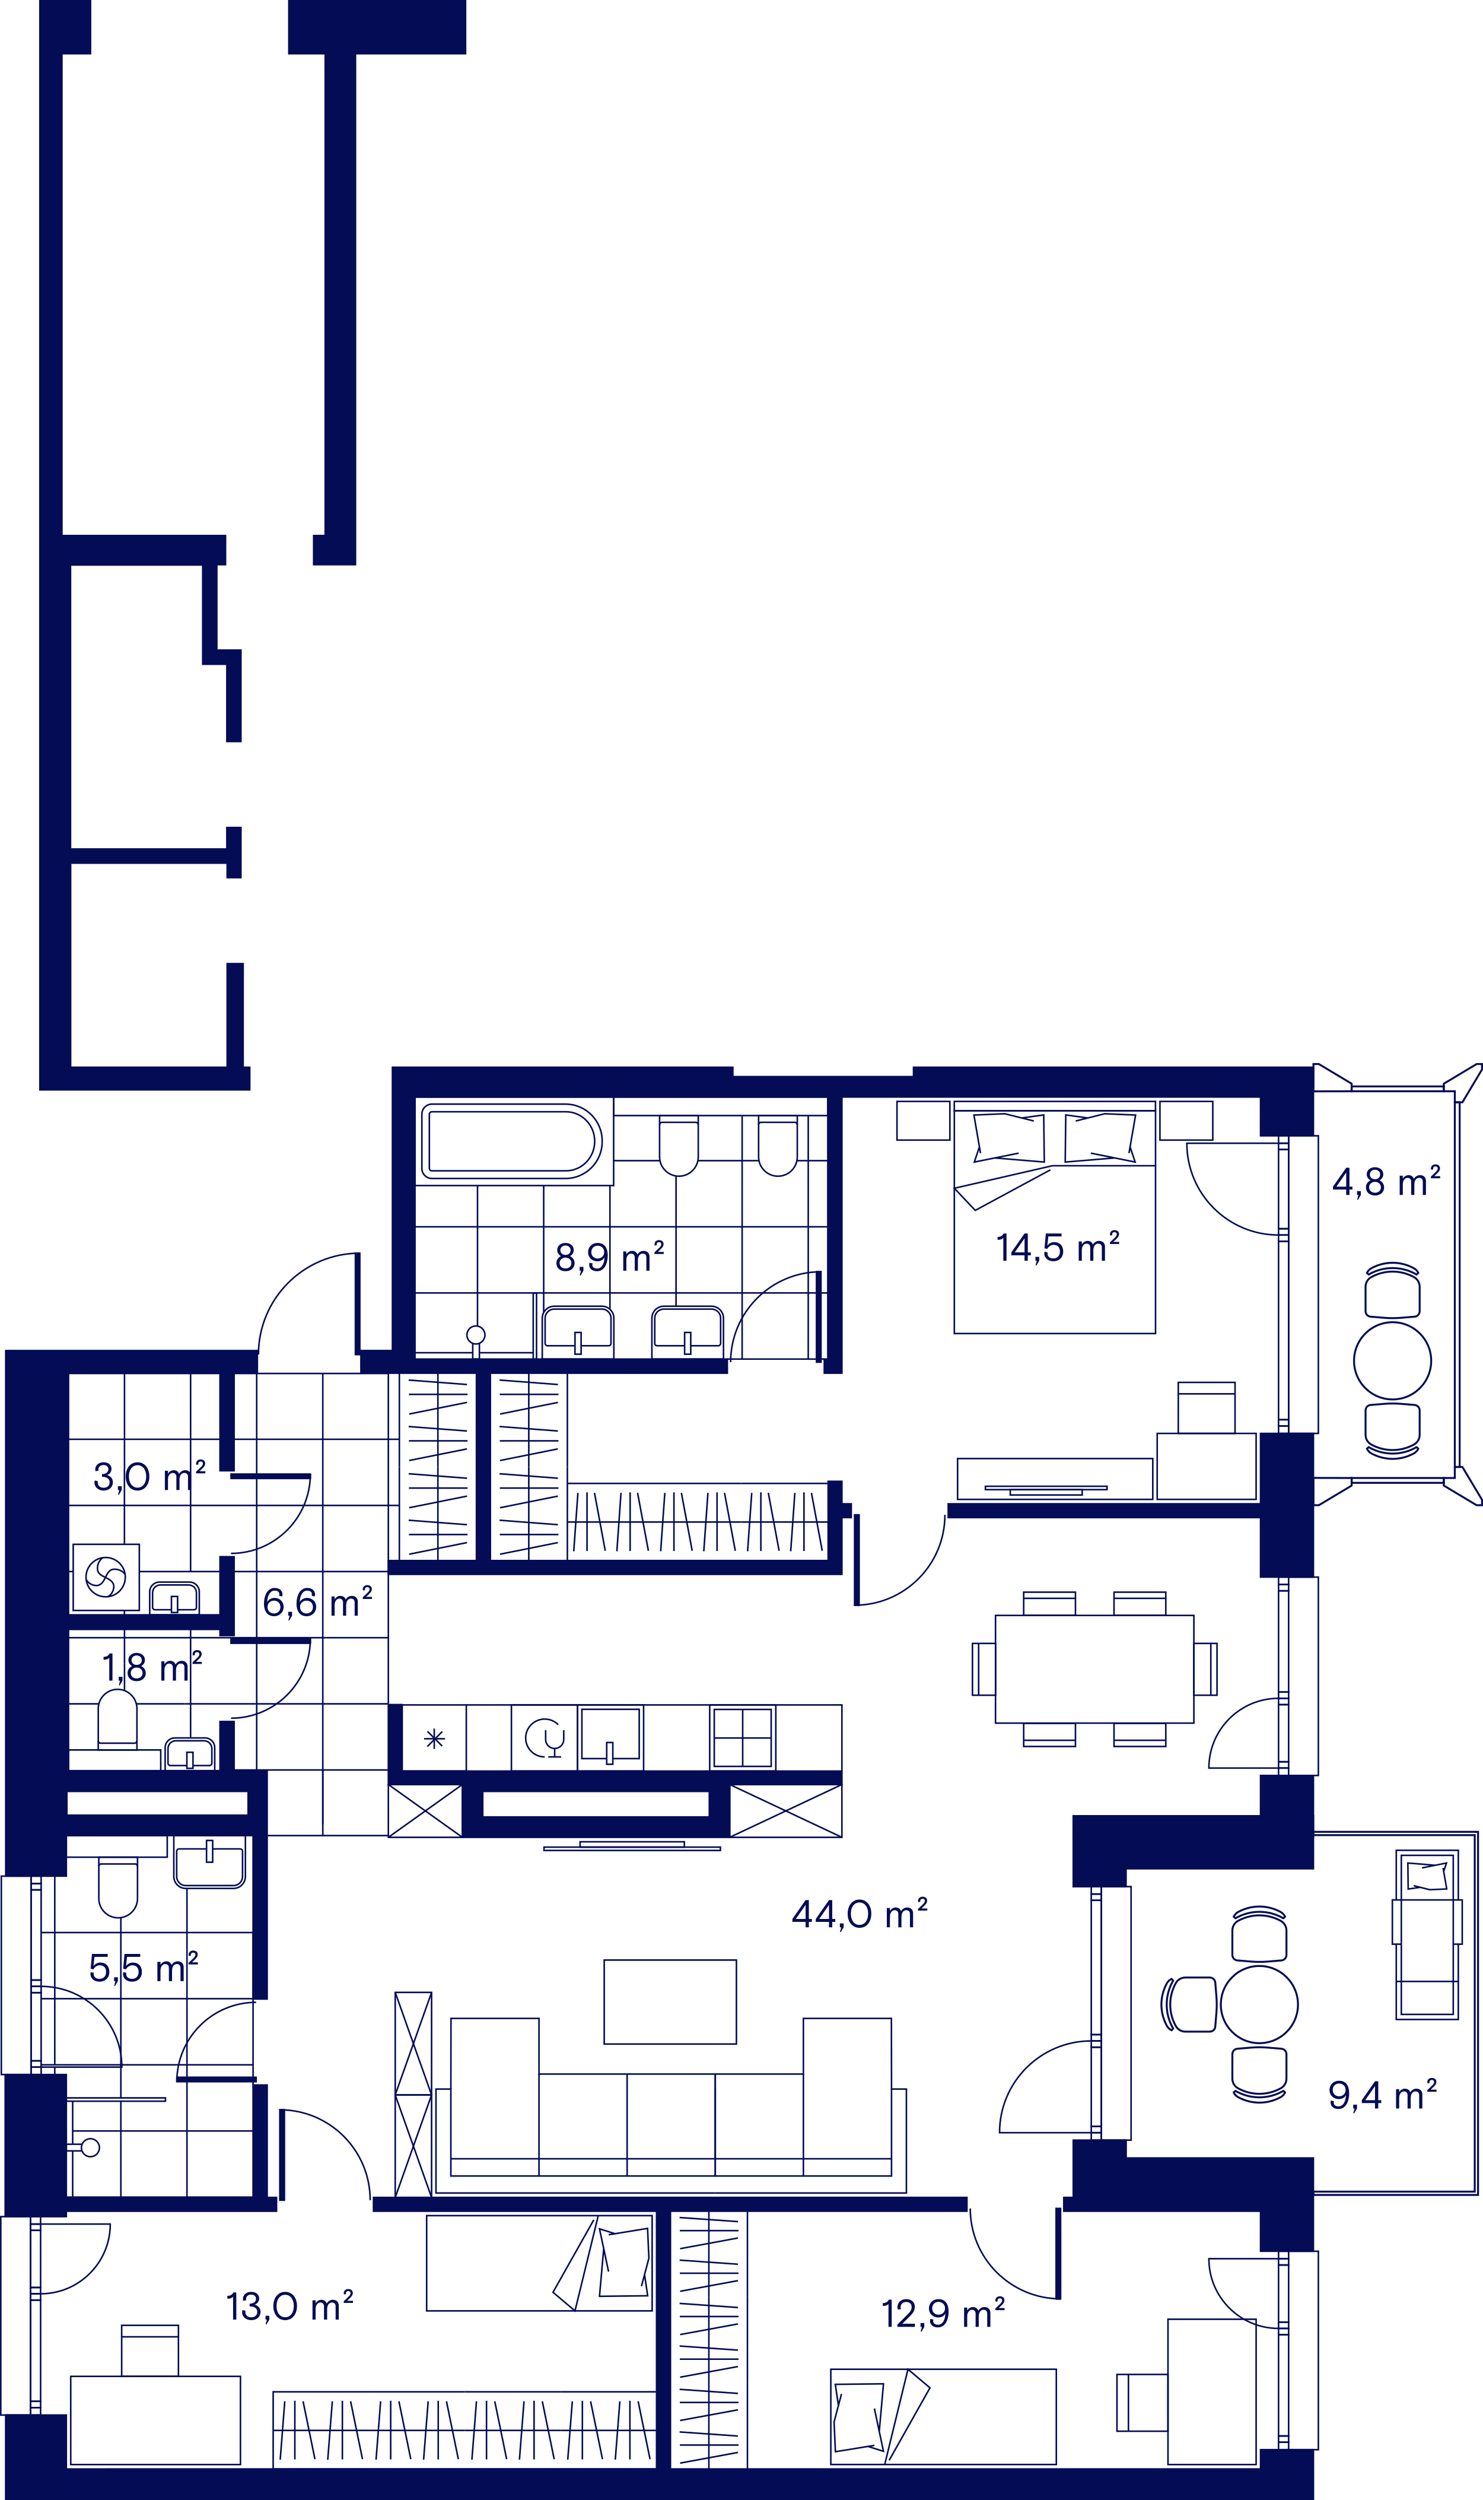 <?xml version="1.0" encoding="UTF-8"?> <svg xmlns="http://www.w3.org/2000/svg" id="Layer_2" viewBox="0 0 381.583 642.908"><g id="_2-6_korrus"><polygon points="15.932 137.723 15.932 13.806 23.289 13.806 23.289 .2 10.265 .2 10.265 280.263 64.263 280.263 64.263 274.452 62.562 274.452 62.562 247.806 58.452 247.806 58.452 274.452 18.173 274.452 18.173 221.957 58.452 221.957 58.452 225.696 61.995 225.696 61.995 212.798 58.367 212.798 58.367 218.328 18.143 218.328 18.143 145.29 52.159 145.29 52.159 170.81 58.367 170.81 58.367 190.688 61.995 190.688 61.995 167.181 55.787 167.181 55.787 145.205 58.027 145.205 58.027 137.723 15.932 137.723" fill="#030c54" stroke="#030c54" stroke-miterlimit="10" stroke-width=".4"></polygon><polygon points="74.318 .2 74.318 13.806 83.672 13.806 83.672 137.723 80.704 137.723 80.704 145.205 91.467 145.205 91.467 13.806 119.791 13.806 119.791 .2 74.318 .2" fill="#030c54" stroke="#030c54" stroke-miterlimit="10" stroke-width=".4"></polygon><line x1="102.759" y1="377.218" x2="102.759" y2="353.123" fill="none" stroke="#030c54" stroke-miterlimit="10" stroke-width=".4"></line><line x1="105.154" y1="366.844" x2="120.163" y2="367.994" fill="none" stroke="#030c54" stroke-miterlimit="10" stroke-width=".4"></line><line x1="105.28" y1="363.627" x2="120.163" y2="360.639" fill="none" stroke="#030c54" stroke-miterlimit="10" stroke-width=".4"></line><line x1="112.673" y1="377.218" x2="112.673" y2="353.123" fill="none" stroke="#030c54" stroke-miterlimit="10" stroke-width=".4"></line><line x1="105.28" y1="375.578" x2="120.163" y2="372.59" fill="none" stroke="#030c54" stroke-miterlimit="10" stroke-width=".4"></line><line x1="105.217" y1="370.522" x2="120.301" y2="370.522" fill="none" stroke="#030c54" stroke-miterlimit="10" stroke-width=".4"></line><line x1="105.217" y1="358.571" x2="120.301" y2="358.571" fill="none" stroke="#030c54" stroke-miterlimit="10" stroke-width=".4"></line><line x1="105.154" y1="354.893" x2="120.163" y2="356.042" fill="none" stroke="#030c54" stroke-miterlimit="10" stroke-width=".4"></line><line x1="122.601" y1="377.218" x2="122.601" y2="353.123" fill="none" stroke="#030c54" stroke-miterlimit="10" stroke-width=".4"></line><line x1="102.759" y1="401.312" x2="102.759" y2="377.218" fill="none" stroke="#030c54" stroke-miterlimit="10" stroke-width=".4"></line><line x1="105.154" y1="390.939" x2="120.163" y2="392.088" fill="none" stroke="#030c54" stroke-miterlimit="10" stroke-width=".4"></line><line x1="105.28" y1="387.721" x2="120.163" y2="384.734" fill="none" stroke="#030c54" stroke-miterlimit="10" stroke-width=".4"></line><line x1="112.673" y1="401.312" x2="112.673" y2="377.218" fill="none" stroke="#030c54" stroke-miterlimit="10" stroke-width=".4"></line><line x1="105.28" y1="399.673" x2="120.163" y2="396.685" fill="none" stroke="#030c54" stroke-miterlimit="10" stroke-width=".4"></line><line x1="105.217" y1="394.616" x2="120.301" y2="394.616" fill="none" stroke="#030c54" stroke-miterlimit="10" stroke-width=".4"></line><line x1="105.217" y1="382.665" x2="120.301" y2="382.665" fill="none" stroke="#030c54" stroke-miterlimit="10" stroke-width=".4"></line><line x1="105.154" y1="378.988" x2="120.163" y2="380.137" fill="none" stroke="#030c54" stroke-miterlimit="10" stroke-width=".4"></line><line x1="122.601" y1="401.312" x2="122.601" y2="377.218" fill="none" stroke="#030c54" stroke-miterlimit="10" stroke-width=".4"></line><line x1="126.145" y1="377.218" x2="126.145" y2="353.123" fill="none" stroke="#030c54" stroke-miterlimit="10" stroke-width=".4"></line><line x1="128.54" y1="366.844" x2="143.549" y2="367.994" fill="none" stroke="#030c54" stroke-miterlimit="10" stroke-width=".4"></line><line x1="128.666" y1="363.627" x2="143.549" y2="360.639" fill="none" stroke="#030c54" stroke-miterlimit="10" stroke-width=".4"></line><line x1="136.059" y1="377.218" x2="136.059" y2="353.123" fill="none" stroke="#030c54" stroke-miterlimit="10" stroke-width=".4"></line><line x1="128.666" y1="375.578" x2="143.549" y2="372.59" fill="none" stroke="#030c54" stroke-miterlimit="10" stroke-width=".4"></line><line x1="128.603" y1="370.522" x2="143.687" y2="370.522" fill="none" stroke="#030c54" stroke-miterlimit="10" stroke-width=".4"></line><line x1="128.603" y1="358.571" x2="143.687" y2="358.571" fill="none" stroke="#030c54" stroke-miterlimit="10" stroke-width=".4"></line><line x1="128.54" y1="354.893" x2="143.549" y2="356.042" fill="none" stroke="#030c54" stroke-miterlimit="10" stroke-width=".4"></line><line x1="145.987" y1="377.218" x2="145.987" y2="353.123" fill="none" stroke="#030c54" stroke-miterlimit="10" stroke-width=".4"></line><line x1="126.145" y1="401.312" x2="126.145" y2="377.218" fill="none" stroke="#030c54" stroke-miterlimit="10" stroke-width=".4"></line><line x1="128.54" y1="390.939" x2="143.549" y2="392.088" fill="none" stroke="#030c54" stroke-miterlimit="10" stroke-width=".4"></line><line x1="128.666" y1="387.721" x2="143.549" y2="384.734" fill="none" stroke="#030c54" stroke-miterlimit="10" stroke-width=".4"></line><line x1="136.059" y1="401.312" x2="136.059" y2="377.218" fill="none" stroke="#030c54" stroke-miterlimit="10" stroke-width=".4"></line><line x1="128.666" y1="399.673" x2="143.549" y2="396.685" fill="none" stroke="#030c54" stroke-miterlimit="10" stroke-width=".4"></line><line x1="128.603" y1="394.616" x2="143.687" y2="394.616" fill="none" stroke="#030c54" stroke-miterlimit="10" stroke-width=".4"></line><line x1="128.603" y1="382.665" x2="143.687" y2="382.665" fill="none" stroke="#030c54" stroke-miterlimit="10" stroke-width=".4"></line><line x1="128.54" y1="378.988" x2="143.549" y2="380.137" fill="none" stroke="#030c54" stroke-miterlimit="10" stroke-width=".4"></line><line x1="145.987" y1="401.312" x2="145.987" y2="377.218" fill="none" stroke="#030c54" stroke-miterlimit="10" stroke-width=".4"></line><line x1="172.477" y1="590.719" x2="172.477" y2="568.627" fill="none" stroke="#030c54" stroke-miterlimit="10" stroke-width=".4"></line><line x1="174.872" y1="581.208" x2="189.881" y2="582.261" fill="none" stroke="#030c54" stroke-miterlimit="10" stroke-width=".4"></line><line x1="174.998" y1="578.258" x2="189.881" y2="575.518" fill="none" stroke="#030c54" stroke-miterlimit="10" stroke-width=".4"></line><line x1="182.392" y1="590.719" x2="182.392" y2="568.627" fill="none" stroke="#030c54" stroke-miterlimit="10" stroke-width=".4"></line><line x1="174.998" y1="589.215" x2="189.881" y2="586.476" fill="none" stroke="#030c54" stroke-miterlimit="10" stroke-width=".4"></line><line x1="174.935" y1="584.579" x2="190.02" y2="584.579" fill="none" stroke="#030c54" stroke-miterlimit="10" stroke-width=".4"></line><line x1="174.935" y1="573.622" x2="190.02" y2="573.622" fill="none" stroke="#030c54" stroke-miterlimit="10" stroke-width=".4"></line><line x1="174.872" y1="570.25" x2="189.881" y2="571.304" fill="none" stroke="#030c54" stroke-miterlimit="10" stroke-width=".4"></line><line x1="192.32" y1="590.719" x2="192.32" y2="568.627" fill="none" stroke="#030c54" stroke-miterlimit="10" stroke-width=".4"></line><line x1="172.477" y1="612.81" x2="172.477" y2="590.719" fill="none" stroke="#030c54" stroke-miterlimit="10" stroke-width=".4"></line><line x1="174.872" y1="603.299" x2="189.881" y2="604.353" fill="none" stroke="#030c54" stroke-miterlimit="10" stroke-width=".4"></line><line x1="174.998" y1="600.349" x2="189.881" y2="597.61" fill="none" stroke="#030c54" stroke-miterlimit="10" stroke-width=".4"></line><line x1="182.392" y1="612.81" x2="182.392" y2="590.719" fill="none" stroke="#030c54" stroke-miterlimit="10" stroke-width=".4"></line><line x1="174.998" y1="611.307" x2="189.881" y2="608.568" fill="none" stroke="#030c54" stroke-miterlimit="10" stroke-width=".4"></line><line x1="174.935" y1="606.671" x2="190.02" y2="606.671" fill="none" stroke="#030c54" stroke-miterlimit="10" stroke-width=".4"></line><line x1="174.935" y1="595.713" x2="190.02" y2="595.713" fill="none" stroke="#030c54" stroke-miterlimit="10" stroke-width=".4"></line><line x1="174.872" y1="592.342" x2="189.881" y2="593.395" fill="none" stroke="#030c54" stroke-miterlimit="10" stroke-width=".4"></line><line x1="192.32" y1="612.81" x2="192.32" y2="590.719" fill="none" stroke="#030c54" stroke-miterlimit="10" stroke-width=".4"></line><line x1="172.477" y1="634.902" x2="172.477" y2="612.81" fill="none" stroke="#030c54" stroke-miterlimit="10" stroke-width=".4"></line><line x1="174.872" y1="625.391" x2="189.881" y2="626.445" fill="none" stroke="#030c54" stroke-miterlimit="10" stroke-width=".4"></line><line x1="174.998" y1="622.441" x2="189.881" y2="619.701" fill="none" stroke="#030c54" stroke-miterlimit="10" stroke-width=".4"></line><line x1="182.392" y1="634.902" x2="182.392" y2="612.81" fill="none" stroke="#030c54" stroke-miterlimit="10" stroke-width=".4"></line><line x1="174.998" y1="633.399" x2="189.881" y2="630.659" fill="none" stroke="#030c54" stroke-miterlimit="10" stroke-width=".4"></line><line x1="174.935" y1="628.763" x2="190.02" y2="628.763" fill="none" stroke="#030c54" stroke-miterlimit="10" stroke-width=".4"></line><line x1="174.935" y1="617.805" x2="190.02" y2="617.805" fill="none" stroke="#030c54" stroke-miterlimit="10" stroke-width=".4"></line><line x1="174.872" y1="614.433" x2="189.881" y2="615.487" fill="none" stroke="#030c54" stroke-miterlimit="10" stroke-width=".4"></line><line x1="192.32" y1="634.902" x2="192.32" y2="612.81" fill="none" stroke="#030c54" stroke-miterlimit="10" stroke-width=".4"></line><line x1="168.353" y1="401.312" x2="145.987" y2="401.312" fill="none" stroke="#030c54" stroke-miterlimit="10" stroke-width=".4"></line><line x1="158.724" y1="398.918" x2="159.791" y2="383.908" fill="none" stroke="#030c54" stroke-miterlimit="10" stroke-width=".4"></line><line x1="155.737" y1="398.791" x2="152.964" y2="383.908" fill="none" stroke="#030c54" stroke-miterlimit="10" stroke-width=".4"></line><line x1="168.353" y1="391.398" x2="145.987" y2="391.398" fill="none" stroke="#030c54" stroke-miterlimit="10" stroke-width=".4"></line><line x1="166.831" y1="398.791" x2="164.057" y2="383.908" fill="none" stroke="#030c54" stroke-miterlimit="10" stroke-width=".4"></line><line x1="162.137" y1="398.854" x2="162.137" y2="383.77" fill="none" stroke="#030c54" stroke-miterlimit="10" stroke-width=".4"></line><line x1="151.044" y1="398.854" x2="151.044" y2="383.77" fill="none" stroke="#030c54" stroke-miterlimit="10" stroke-width=".4"></line><line x1="147.63" y1="398.918" x2="148.697" y2="383.908" fill="none" stroke="#030c54" stroke-miterlimit="10" stroke-width=".4"></line><line x1="168.353" y1="381.47" x2="145.987" y2="381.47" fill="none" stroke="#030c54" stroke-miterlimit="10" stroke-width=".4"></line><line x1="190.718" y1="401.312" x2="168.353" y2="401.312" fill="none" stroke="#030c54" stroke-miterlimit="10" stroke-width=".4"></line><line x1="181.089" y1="398.918" x2="182.156" y2="383.908" fill="none" stroke="#030c54" stroke-miterlimit="10" stroke-width=".4"></line><line x1="178.102" y1="398.791" x2="175.329" y2="383.908" fill="none" stroke="#030c54" stroke-miterlimit="10" stroke-width=".4"></line><line x1="190.718" y1="391.398" x2="168.353" y2="391.398" fill="none" stroke="#030c54" stroke-miterlimit="10" stroke-width=".4"></line><line x1="189.196" y1="398.791" x2="186.423" y2="383.908" fill="none" stroke="#030c54" stroke-miterlimit="10" stroke-width=".4"></line><line x1="184.503" y1="398.854" x2="184.503" y2="383.77" fill="none" stroke="#030c54" stroke-miterlimit="10" stroke-width=".4"></line><line x1="173.409" y1="398.854" x2="173.409" y2="383.77" fill="none" stroke="#030c54" stroke-miterlimit="10" stroke-width=".4"></line><line x1="169.996" y1="398.918" x2="171.062" y2="383.908" fill="none" stroke="#030c54" stroke-miterlimit="10" stroke-width=".4"></line><line x1="190.718" y1="381.47" x2="168.353" y2="381.47" fill="none" stroke="#030c54" stroke-miterlimit="10" stroke-width=".4"></line><line x1="213.083" y1="401.312" x2="190.718" y2="401.312" fill="none" stroke="#030c54" stroke-miterlimit="10" stroke-width=".4"></line><line x1="203.455" y1="398.918" x2="204.521" y2="383.908" fill="none" stroke="#030c54" stroke-miterlimit="10" stroke-width=".4"></line><line x1="200.468" y1="398.791" x2="197.694" y2="383.908" fill="none" stroke="#030c54" stroke-miterlimit="10" stroke-width=".4"></line><line x1="213.083" y1="391.398" x2="190.718" y2="391.398" fill="none" stroke="#030c54" stroke-miterlimit="10" stroke-width=".4"></line><line x1="211.561" y1="398.791" x2="208.788" y2="383.908" fill="none" stroke="#030c54" stroke-miterlimit="10" stroke-width=".4"></line><line x1="206.868" y1="398.854" x2="206.868" y2="383.77" fill="none" stroke="#030c54" stroke-miterlimit="10" stroke-width=".4"></line><line x1="195.774" y1="398.854" x2="195.774" y2="383.77" fill="none" stroke="#030c54" stroke-miterlimit="10" stroke-width=".4"></line><line x1="192.361" y1="398.918" x2="193.428" y2="383.908" fill="none" stroke="#030c54" stroke-miterlimit="10" stroke-width=".4"></line><line x1="213.083" y1="381.47" x2="190.718" y2="381.47" fill="none" stroke="#030c54" stroke-miterlimit="10" stroke-width=".4"></line><path d="M44.992,446.917h7.756c1.381,0,2.5,1.119,2.5,2.5v5.929h-12.756v-5.929c0-1.381,1.119-2.5,2.5-2.5Z" fill="none" stroke="#030c54" stroke-miterlimit="10" stroke-width=".4"></path><path d="M48.085,454.025h-4.242c-.339,0-.614-.275-.614-.614v-3.758c0-1.105.895-2,2-2h7.282c1.105,0,2,.895,2,2v3.758c0,.339-.275.614-.614.614h-4.229" fill="none" stroke="#030c54" stroke-miterlimit="10" stroke-width=".4"></path><rect x="48.085" y="450.61" width="1.575" height="4.13" fill="none" stroke="#030c54" stroke-miterlimit="10" stroke-width=".4"></rect><path d="M41.023,406.844h7.756c1.381,0,2.5,1.119,2.5,2.5v5.929h-12.756v-5.929c0-1.381,1.119-2.5,2.5-2.5Z" fill="none" stroke="#030c54" stroke-miterlimit="10" stroke-width=".4"></path><path d="M44.116,413.953h-4.242c-.339,0-.614-.275-.614-.614v-3.758c0-1.105.895-2,2-2h7.282c1.105,0,2,.895,2,2v3.758c0,.339-.275.614-.614.614h-4.229" fill="none" stroke="#030c54" stroke-miterlimit="10" stroke-width=".4"></path><rect x="44.116" y="410.537" width="1.575" height="4.13" fill="none" stroke="#030c54" stroke-miterlimit="10" stroke-width=".4"></rect><rect x="17.633" y="450.013" width="23.725" height="5.341" transform="translate(58.991 905.368) rotate(180)" fill="none" stroke="#030c54" stroke-miterlimit="10" stroke-width=".4"></rect><path d="M25.284,434.423h9.954v10.614c0,2.747-2.23,4.977-4.977,4.977h0c-2.747,0-4.977-2.23-4.977-4.977v-10.614h0Z" transform="translate(60.522 884.436) rotate(-180)" fill="none" stroke="#030c54" stroke-miterlimit="10" stroke-width=".4"></path><path d="M25.284,447.659c0,.339.275.614.614.614h8.726c.339,0,.614-.275.614-.614" fill="none" stroke="#030c54" stroke-miterlimit="10" stroke-width=".4"></path><rect x="17.066" y="472.032" width="25.967" height="5.558" fill="none" stroke="#030c54" stroke-miterlimit="10" stroke-width=".4"></rect><path d="M25.428,477.591h9.954v10.614c0,2.747-2.23,4.977-4.977,4.977h0c-2.747,0-4.977-2.23-4.977-4.977v-10.614h0Z" fill="none" stroke="#030c54" stroke-miterlimit="10" stroke-width=".4"></path><path d="M35.382,479.945c0-.339-.275-.614-.614-.614h-8.726c-.339,0-.614.275-.614.614" fill="none" stroke="#030c54" stroke-miterlimit="10" stroke-width=".4"></path><rect x="157.893" y="282.105" width="55.106" height="4.772" fill="none" stroke="#030c54" stroke-miterlimit="10" stroke-width=".4"></rect><path d="M195.193,286.877h9.954v10.614c0,2.747-2.23,4.977-4.977,4.977h0c-2.747,0-4.977-2.23-4.977-4.977v-10.614h0Z" fill="none" stroke="#030c54" stroke-miterlimit="10" stroke-width=".4"></path><path d="M205.147,289.231c0-.339-.275-.614-.614-.614h-8.726c-.339,0-.614.275-.614.614" fill="none" stroke="#030c54" stroke-miterlimit="10" stroke-width=".4"></path><path d="M169.714,286.877h9.954v10.614c0,2.747-2.23,4.977-4.977,4.977h0c-2.747,0-4.977-2.23-4.977-4.977v-10.614h0Z" fill="none" stroke="#030c54" stroke-miterlimit="10" stroke-width=".4"></path><path d="M179.668,289.231c0-.339-.275-.614-.614-.614h-8.726c-.339,0-.614.275-.614.614" fill="none" stroke="#030c54" stroke-miterlimit="10" stroke-width=".4"></path><line x1="66.049" y1="404.137" x2="66.049" y2="438.153" fill="none" stroke="#030c54" stroke-miterlimit="10" stroke-width=".4"></line><line x1="35.846" y1="404.137" x2="66.049" y2="404.137" fill="none" stroke="#030c54" stroke-miterlimit="10" stroke-width=".4"></line><line x1="17.633" y1="421.145" x2="66.049" y2="421.145" fill="none" stroke="#030c54" stroke-miterlimit="10" stroke-width=".4"></line><line x1="66.049" y1="353.199" x2="66.049" y2="404.137" fill="none" stroke="#030c54" stroke-miterlimit="10" stroke-width=".4"></line><line x1="66.049" y1="404.137" x2="83.057" y2="404.137" fill="none" stroke="#030c54" stroke-miterlimit="10" stroke-width=".4"></line><line x1="83.057" y1="387.129" x2="83.057" y2="404.137" fill="none" stroke="#030c54" stroke-miterlimit="10" stroke-width=".4"></line><line x1="83.057" y1="404.137" x2="99.923" y2="404.137" fill="none" stroke="#030c54" stroke-miterlimit="10" stroke-width=".4"></line><line x1="83.057" y1="404.137" x2="83.057" y2="421.145" fill="none" stroke="#030c54" stroke-miterlimit="10" stroke-width=".4"></line><line x1="66.049" y1="421.145" x2="99.923" y2="421.145" fill="none" stroke="#030c54" stroke-miterlimit="10" stroke-width=".4"></line><line x1="83.057" y1="421.145" x2="83.057" y2="438.153" fill="none" stroke="#030c54" stroke-miterlimit="10" stroke-width=".4"></line><line x1="66.049" y1="438.153" x2="99.923" y2="438.153" fill="none" stroke="#030c54" stroke-miterlimit="10" stroke-width=".4"></line><line x1="66.049" y1="438.153" x2="66.049" y2="455.161" fill="none" stroke="#030c54" stroke-miterlimit="10" stroke-width=".4"></line><line x1="83.057" y1="438.153" x2="83.057" y2="455.161" fill="none" stroke="#030c54" stroke-miterlimit="10" stroke-width=".4"></line><line x1="83.057" y1="455.161" x2="83.057" y2="472.169" fill="none" stroke="#030c54" stroke-miterlimit="10" stroke-width=".4"></line><line x1="60.239" y1="455.161" x2="99.923" y2="455.161" fill="none" stroke="#030c54" stroke-miterlimit="10" stroke-width=".4"></line><line x1="83.057" y1="455.161" x2="83.057" y2="469.155" fill="none" stroke="#030c54" stroke-miterlimit="10" stroke-width=".4"></line><line x1="68.743" y1="472.032" x2="99.923" y2="472.032" fill="none" stroke="#030c54" stroke-miterlimit="10" stroke-width=".4"></line><line x1="66.049" y1="387.129" x2="83.057" y2="387.129" fill="none" stroke="#030c54" stroke-miterlimit="10" stroke-width=".4"></line><line x1="83.057" y1="370.122" x2="83.057" y2="387.129" fill="none" stroke="#030c54" stroke-miterlimit="10" stroke-width=".4"></line><line x1="83.057" y1="387.129" x2="102.696" y2="387.129" fill="none" stroke="#030c54" stroke-miterlimit="10" stroke-width=".4"></line><line x1="66.049" y1="370.122" x2="83.057" y2="370.122" fill="none" stroke="#030c54" stroke-miterlimit="10" stroke-width=".4"></line><line x1="83.057" y1="353.199" x2="83.057" y2="370.122" fill="none" stroke="#030c54" stroke-miterlimit="10" stroke-width=".4"></line><line x1="83.057" y1="370.122" x2="102.759" y2="370.122" fill="none" stroke="#030c54" stroke-miterlimit="10" stroke-width=".4"></line><line x1="60.239" y1="353.199" x2="83.057" y2="353.199" fill="none" stroke="#030c54" stroke-miterlimit="10" stroke-width=".4"></line><line x1="83.057" y1="353.199" x2="99.923" y2="353.199" fill="none" stroke="#030c54" stroke-miterlimit="10" stroke-width=".4"></line><line x1="49.042" y1="387.129" x2="66.049" y2="387.129" fill="none" stroke="#030c54" stroke-miterlimit="10" stroke-width=".4"></line><line x1="66.049" y1="438.153" x2="47.539" y2="438.153" fill="none" stroke="#030c54" stroke-miterlimit="10" stroke-width=".4"></line><line x1="47.539" y1="438.153" x2="35.109" y2="438.153" fill="none" stroke="#030c54" stroke-miterlimit="10" stroke-width=".4"></line><line x1="49.042" y1="427.707" x2="49.042" y2="446.917" fill="none" stroke="#030c54" stroke-miterlimit="10" stroke-width=".4"></line><line x1="32.034" y1="427.707" x2="32.034" y2="434.744" fill="none" stroke="#030c54" stroke-miterlimit="10" stroke-width=".4"></line><line x1="17.521" y1="438.153" x2="25.442" y2="438.153" fill="none" stroke="#030c54" stroke-miterlimit="10" stroke-width=".4"></line><line x1="49.042" y1="370.122" x2="66.049" y2="370.122" fill="none" stroke="#030c54" stroke-miterlimit="10" stroke-width=".4"></line><line x1="49.042" y1="419.057" x2="49.042" y2="427.707" fill="none" stroke="#030c54" stroke-miterlimit="10" stroke-width=".4"></line><line x1="17.633" y1="404.137" x2="18.839" y2="404.137" fill="none" stroke="#030c54" stroke-miterlimit="10" stroke-width=".4"></line><line x1="49.042" y1="387.129" x2="49.042" y2="404.137" fill="none" stroke="#030c54" stroke-miterlimit="10" stroke-width=".4"></line><line x1="17.493" y1="387.129" x2="49.042" y2="387.129" fill="none" stroke="#030c54" stroke-miterlimit="10" stroke-width=".4"></line><line x1="49.042" y1="370.122" x2="49.042" y2="387.129" fill="none" stroke="#030c54" stroke-miterlimit="10" stroke-width=".4"></line><line x1="32.034" y1="370.122" x2="49.042" y2="370.122" fill="none" stroke="#030c54" stroke-miterlimit="10" stroke-width=".4"></line><line x1="49.042" y1="353.199" x2="49.042" y2="370.122" fill="none" stroke="#030c54" stroke-miterlimit="10" stroke-width=".4"></line><line x1="32.034" y1="418.958" x2="32.034" y2="427.707" fill="none" stroke="#030c54" stroke-miterlimit="10" stroke-width=".4"></line><line x1="32.017" y1="377.803" x2="32.017" y2="397.132" fill="none" stroke="#030c54" stroke-miterlimit="10" stroke-width=".4"></line><line x1="32.034" y1="370.122" x2="32.034" y2="377.803" fill="none" stroke="#030c54" stroke-miterlimit="10" stroke-width=".4"></line><line x1="17.633" y1="370.122" x2="32.034" y2="370.122" fill="none" stroke="#030c54" stroke-miterlimit="10" stroke-width=".4"></line><line x1="32.034" y1="353.199" x2="32.034" y2="370.122" fill="none" stroke="#030c54" stroke-miterlimit="10" stroke-width=".4"></line><line x1="99.923" y1="353.199" x2="99.923" y2="438.153" fill="none" stroke="#030c54" stroke-miterlimit="10" stroke-width=".4"></line><line x1="32.017" y1="414.139" x2="32.017" y2="415.273" fill="none" stroke="#030c54" stroke-miterlimit="10" stroke-width=".4"></line><rect x="93.189" y="547.226" width="26.362" height="9.354" transform="translate(658.273 445.533) rotate(90)" fill="none" stroke="#030c54" stroke-miterlimit="10" stroke-width=".4"></rect><line x1="111.047" y1="538.722" x2="101.693" y2="565.084" fill="none" stroke="#030c54" stroke-miterlimit="10" stroke-width=".4"></line><line x1="111.047" y1="565.084" x2="101.693" y2="538.722" fill="none" stroke="#030c54" stroke-miterlimit="10" stroke-width=".4"></line><rect x="93.189" y="520.863" width="26.362" height="9.354" transform="translate(631.91 419.171) rotate(90)" fill="none" stroke="#030c54" stroke-miterlimit="10" stroke-width=".4"></rect><line x1="111.047" y1="512.36" x2="101.693" y2="538.722" fill="none" stroke="#030c54" stroke-miterlimit="10" stroke-width=".4"></line><line x1="111.047" y1="538.722" x2="101.693" y2="512.36" fill="none" stroke="#030c54" stroke-miterlimit="10" stroke-width=".4"></line><rect x="102.656" y="456.166" width="13.583" height="19.047" transform="translate(575.137 356.242) rotate(90)" fill="none" stroke="#030c54" stroke-miterlimit="10" stroke-width=".4"></rect><line x1="118.971" y1="458.898" x2="99.924" y2="472.481" fill="none" stroke="#030c54" stroke-miterlimit="10" stroke-width=".4"></line><line x1="118.971" y1="472.481" x2="99.924" y2="458.898" fill="none" stroke="#030c54" stroke-miterlimit="10" stroke-width=".4"></line><rect x="195.4" y="451.254" width="13.583" height="28.871" transform="translate(667.881 263.498) rotate(90)" fill="none" stroke="#030c54" stroke-miterlimit="10" stroke-width=".4"></rect><line x1="216.627" y1="458.898" x2="187.756" y2="472.481" fill="none" stroke="#030c54" stroke-miterlimit="10" stroke-width=".4"></line><line x1="216.627" y1="472.481" x2="187.756" y2="458.898" fill="none" stroke="#030c54" stroke-miterlimit="10" stroke-width=".4"></line><rect x="155.469" y="504.04" width="34.016" height="21.6" fill="none" stroke="#030c54" stroke-miterlimit="10" stroke-width=".4"></rect><rect x="213.776" y="609.268" width="58.02" height="24.497" fill="none" stroke="#030c54" stroke-miterlimit="10" stroke-width=".4"></rect><polyline points="227.644 633.765 233.626 609.268 239.288 614.05 228.783 632.691" fill="none" stroke="#030c54" stroke-miterlimit="10" stroke-width=".4"></polyline><polyline points="216.519 615.621 214.614 622.824 214.956 630.476 224.985 628.846 223.318 629.109 227.324 630.368 224.985 619.359 226.237 625.284 227.324 613.015 214.925 613.152 215.732 618.608" fill="none" stroke="#030c54" stroke-miterlimit="10" stroke-width=".4"></polyline><rect x="109.78" y="569.761" width="58.02" height="24.497" fill="none" stroke="#030c54" stroke-miterlimit="10" stroke-width=".4"></rect><polyline points="153.931 569.761 147.949 594.258 142.288 589.476 152.793 570.835" fill="none" stroke="#030c54" stroke-miterlimit="10" stroke-width=".4"></polyline><polyline points="165.057 587.905 166.962 580.702 166.62 573.05 156.591 574.68 158.258 574.417 154.252 573.157 156.591 584.167 155.339 578.242 154.252 590.511 166.651 590.374 165.844 584.918" fill="none" stroke="#030c54" stroke-miterlimit="10" stroke-width=".4"></polyline><rect x="287.404" y="610.602" width="13.124" height="14.604" fill="none" stroke="#030c54" stroke-miterlimit="10" stroke-width=".4"></rect><line x1="290.352" y1="610.602" x2="290.352" y2="625.206" fill="none" stroke="#030c54" stroke-miterlimit="10" stroke-width=".4"></line><rect x="300.528" y="596.408" width="22.68" height="37.37" transform="translate(623.736 1230.187) rotate(180)" fill="none" stroke="#030c54" stroke-miterlimit="10" stroke-width=".4"></rect><rect x="31.308" y="597.977" width="14.604" height="13.124" fill="none" stroke="#030c54" stroke-miterlimit="10" stroke-width=".4"></rect><line x1="45.912" y1="600.925" x2="31.308" y2="600.925" fill="none" stroke="#030c54" stroke-miterlimit="10" stroke-width=".4"></line><rect x="28.695" y="600.606" width="22.68" height="43.67" transform="translate(-582.406 662.476) rotate(-90)" fill="none" stroke="#030c54" stroke-miterlimit="10" stroke-width=".4"></rect><rect x="303.178" y="355.49" width="14.604" height="13.124" fill="none" stroke="#030c54" stroke-miterlimit="10" stroke-width=".4"></rect><line x1="317.781" y1="358.439" x2="303.178" y2="358.439" fill="none" stroke="#030c54" stroke-miterlimit="10" stroke-width=".4"></line><rect x="301.997" y="364.369" width="16.966" height="25.456" transform="translate(-66.618 687.577) rotate(-90)" fill="none" stroke="#030c54" stroke-miterlimit="10" stroke-width=".4"></rect><polyline points="184.039 563.95 112.181 563.95 112.181 537.217 116.008 537.217 116.008 559.568 184.039 559.568 184.039 537.087" fill="none" stroke="#030c54" stroke-miterlimit="10" stroke-width=".4"></polyline><polyline points="116.008 537.217 116.041 519.049 138.685 519.049 138.685 533.359 184.039 533.359 184.039 559.568 184.039 555.141" fill="none" stroke="#030c54" stroke-miterlimit="10" stroke-width=".4"></polyline><line x1="116.008" y1="555.141" x2="184.039" y2="555.141" fill="none" stroke="#030c54" stroke-miterlimit="10" stroke-width=".4"></line><line x1="161.362" y1="559.568" x2="161.362" y2="533.359" fill="none" stroke="#030c54" stroke-miterlimit="10" stroke-width=".4"></line><line x1="138.685" y1="559.568" x2="138.685" y2="533.359" fill="none" stroke="#030c54" stroke-miterlimit="10" stroke-width=".4"></line><polyline points="184.039 563.95 233.22 563.95 233.22 537.217 229.393 537.217 229.393 559.568 184.039 559.568" fill="none" stroke="#030c54" stroke-miterlimit="10" stroke-width=".4"></polyline><polyline points="229.393 537.217 229.36 519.049 206.716 519.049 206.716 533.359 184.039 533.359" fill="none" stroke="#030c54" stroke-miterlimit="10" stroke-width=".4"></polyline><line x1="229.393" y1="555.141" x2="184.03" y2="555.141" fill="none" stroke="#030c54" stroke-miterlimit="10" stroke-width=".4"></line><line x1="184.039" y1="555.141" x2="184.039" y2="533.359" fill="none" stroke="#030c54" stroke-miterlimit="10" stroke-width=".4"></line><line x1="206.716" y1="559.568" x2="206.716" y2="533.359" fill="none" stroke="#030c54" stroke-miterlimit="10" stroke-width=".4"></line><rect x="91.449" y="322.264" width="1.134" height="26.079" fill="#030c54" stroke="#030c54" stroke-miterlimit="10" stroke-width=".4"></rect><path d="M66.504,348.343c0-14.403,11.676-26.079,26.079-26.079" fill="none" stroke="#030c54" stroke-miterlimit="10" stroke-width=".4"></path><path d="M59.445,399.469c11.272,0,20.409-9.138,20.409-20.409" fill="none" stroke="#030c54" stroke-miterlimit="10" stroke-width=".4"></path><rect x="69.083" y="369.423" width="1.134" height="20.409" transform="translate(-309.977 449.278) rotate(-90)" fill="#030c54" stroke="#030c54" stroke-miterlimit="10" stroke-width=".4"></rect><path d="M59.446,441.848c11.272,0,20.409-9.138,20.409-20.409" fill="none" stroke="#030c54" stroke-miterlimit="10" stroke-width=".4"></path><rect x="69.084" y="411.801" width="1.134" height="20.409" transform="translate(-352.355 491.657) rotate(-90)" fill="#030c54" stroke="#030c54" stroke-miterlimit="10" stroke-width=".4"></rect><path d="M65.909,514.911c-11.272,0-20.409,9.138-20.409,20.409" fill="none" stroke="#030c54" stroke-miterlimit="10" stroke-width=".4"></path><rect x="55.136" y="524.548" width="1.134" height="20.409" transform="translate(590.456 479.05) rotate(90)" fill="#030c54" stroke="#030c54" stroke-miterlimit="10" stroke-width=".4"></rect><g id="LINE"><line x1="73.137" y1="542.548" x2="73.137" y2="565.793" fill="none" stroke="#030c54" stroke-linecap="round" stroke-linejoin="round" stroke-width=".4"></line></g><g id="LINE-2"><line x1="72.003" y1="542.548" x2="73.137" y2="542.548" fill="none" stroke="#030c54" stroke-linecap="round" stroke-linejoin="round" stroke-width=".4"></line></g><rect x="72.003" y="542.548" width="1.134" height="23.244" transform="translate(145.14 1108.341) rotate(-180)" fill="#030c54" stroke="#030c54" stroke-miterlimit="10" stroke-width=".4"></rect><path d="M95.247,565.793c0-12.838-10.407-23.244-23.244-23.244" fill="none" stroke="#030c54" stroke-miterlimit="10" stroke-width=".4"></path><g id="LINE-3"><line x1="271.759" y1="591.16" x2="271.759" y2="567.916" fill="none" stroke="#030c54" stroke-linecap="round" stroke-linejoin="round" stroke-width=".4"></line></g><g id="LINE-4"><line x1="272.893" y1="591.16" x2="271.759" y2="591.16" fill="none" stroke="#030c54" stroke-linecap="round" stroke-linejoin="round" stroke-width=".4"></line></g><rect x="271.759" y="567.916" width="1.134" height="23.244" fill="#030c54" stroke="#030c54" stroke-miterlimit="10" stroke-width=".4"></rect><path d="M249.649,567.915c0,12.838,10.407,23.244,23.244,23.244" fill="none" stroke="#030c54" stroke-miterlimit="10" stroke-width=".4"></path><path d="M280.79,524.836c-13.033,0-23.598,10.565-23.598,23.598h23.598" fill="none" stroke="#030c54" stroke-miterlimit="10" stroke-width=".4"></path><polygon points="283.382 485.169 283.382 550.348 291.034 550.348 291.034 485.151 289.737 485.151 289.737 485.169 283.382 485.169" fill="none" stroke="#030c54" stroke-miterlimit="10" stroke-width=".4"></polygon><polygon points="280.79 548.435 280.79 550.348 283.38 550.348 283.38 548.435 280.79 548.435 280.79 548.435" fill="none" stroke="#030c54" stroke-miterlimit="10" stroke-width=".4"></polygon><polygon points="280.79 548.435 280.79 548.435 283.38 548.435 283.38 546.816 280.79 546.816 280.79 548.435" fill="none" stroke="#030c54" stroke-miterlimit="10" stroke-width=".4"></polygon><rect x="280.79" y="526.455" width="2.59" height="20.362" fill="none" stroke="#030c54" stroke-miterlimit="10" stroke-width=".4"></rect><rect x="280.79" y="488.683" width="2.59" height="34.535" fill="none" stroke="#030c54" stroke-miterlimit="10" stroke-width=".4"></rect><rect x="280.79" y="485.169" width="2.59" height="1.896" fill="none" stroke="#030c54" stroke-miterlimit="10" stroke-width=".4"></rect><rect x="280.79" y="487.065" width="2.59" height="1.618" fill="none" stroke="#030c54" stroke-miterlimit="10" stroke-width=".4"></rect><polygon points="280.79 524.836 280.79 526.455 283.38 526.455 283.38 524.836 280.79 524.836 280.79 524.836" fill="none" stroke="#030c54" stroke-miterlimit="10" stroke-width=".4"></polygon><polygon points="280.79 524.836 280.79 524.836 283.38 524.836 283.38 523.218 280.79 523.218 280.79 524.836" fill="none" stroke="#030c54" stroke-miterlimit="10" stroke-width=".4"></polygon><polygon points="337.943 554.94 289.759 554.94 289.759 550.348 276.153 550.348 276.153 565.081 273.72 565.081 273.72 568.624 324.342 568.624 324.342 578.922 331.571 578.922 337.943 578.922 337.943 554.94" fill="#030c54" stroke="#030c54" stroke-miterlimit="10" stroke-width=".4"></polygon><path d="M17.066,472.032h48.049v42.028h3.627v-58.715h-8.502v-12.647h-3.628v12.647H17.633v-36.335h38.978v1.578h3.628v-20.268h-3.628v14.953H17.633v-62.074h38.978v25.011h3.628v-25.087h5.981v-5.811H1.476v135.147h15.591v-10.427ZM17.208,460.674h46.63v6.114H17.208v-6.114Z" fill="#030c54" stroke="#030c54" stroke-miterlimit="10" stroke-width=".4"></path><polygon points="68.743 536.171 65.115 536.171 65.115 564.999 17.066 564.999 17.066 533.483 1.334 533.483 1.334 570.021 17.066 570.021 17.066 568.627 71.153 568.627 71.153 565.084 68.743 565.084 68.743 536.171" fill="#030c54" stroke="#030c54" stroke-miterlimit="10" stroke-width=".4"></polygon><path d="M10.444,589.864c9.902,0,17.929-8.027,17.929-17.929H10.444" fill="none" stroke="#030c54" stroke-miterlimit="10" stroke-width=".4"></path><rect x=".2" y="570.021" width="7.653" height="51.024" fill="none" stroke="#030c54" stroke-miterlimit="10" stroke-width=".4"></rect><rect x="7.854" y="570.021" width="2.59" height="1.913" fill="none" stroke="#030c54" stroke-miterlimit="10" stroke-width=".4"></rect><polygon points="7.854 571.934 7.854 573.553 10.444 573.553 10.444 571.935 10.444 571.934 7.854 571.934" fill="none" stroke="#030c54" stroke-miterlimit="10" stroke-width=".4"></polygon><rect x="7.854" y="573.553" width="2.59" height="14.692" fill="none" stroke="#030c54" stroke-miterlimit="10" stroke-width=".4"></rect><rect x="7.854" y="591.482" width="2.59" height="26.031" fill="none" stroke="#030c54" stroke-miterlimit="10" stroke-width=".4"></rect><rect x="7.854" y="619.131" width="2.59" height="1.913" fill="none" stroke="#030c54" stroke-miterlimit="10" stroke-width=".4"></rect><rect x="7.854" y="617.513" width="2.59" height="1.618" fill="none" stroke="#030c54" stroke-miterlimit="10" stroke-width=".4"></rect><rect x="7.854" y="588.245" width="2.59" height="1.618" fill="none" stroke="#030c54" stroke-miterlimit="10" stroke-width=".4"></rect><rect x="7.854" y="589.864" width="2.59" height="1.618" fill="none" stroke="#030c54" stroke-miterlimit="10" stroke-width=".4"></rect><path d="M10.586,531.57h20.764c0-11.467-9.296-20.764-20.764-20.764v0" fill="none" stroke="#030c54" stroke-miterlimit="10" stroke-width=".4"></path><rect x=".342" y="482.459" width="7.653" height="51.024" fill="none" stroke="#030c54" stroke-miterlimit="10" stroke-width=".4"></rect><rect x="7.996" y="531.57" width="2.59" height="1.913" fill="none" stroke="#030c54" stroke-miterlimit="10" stroke-width=".4"></rect><rect x="7.996" y="529.951" width="2.59" height="1.618" fill="none" stroke="#030c54" stroke-miterlimit="10" stroke-width=".4"></rect><rect x="7.996" y="512.424" width="2.59" height="17.527" fill="none" stroke="#030c54" stroke-miterlimit="10" stroke-width=".4"></rect><rect x="7.996" y="485.991" width="2.59" height="23.196" fill="none" stroke="#030c54" stroke-miterlimit="10" stroke-width=".4"></rect><rect x="7.996" y="482.459" width="2.59" height="1.913" fill="none" stroke="#030c54" stroke-miterlimit="10" stroke-width=".4"></rect><rect x="7.996" y="484.373" width="2.59" height="1.618" fill="none" stroke="#030c54" stroke-miterlimit="10" stroke-width=".4"></rect><rect x="7.996" y="510.806" width="2.59" height="1.618" fill="none" stroke="#030c54" stroke-miterlimit="10" stroke-width=".4"></rect><polygon points="7.996 509.187 7.996 510.806 10.586 510.806 10.586 510.806 10.586 509.187 7.996 509.187" fill="none" stroke="#030c54" stroke-miterlimit="10" stroke-width=".4"></polygon><path d="M328.979,580.841h-17.929c0,9.902,8.027,17.929,17.929,17.929" fill="none" stroke="#030c54" stroke-miterlimit="10" stroke-width=".4"></path><polyline points="331.571 629.952 337.948 629.952 339.224 629.952 339.224 578.928 331.571 578.928" fill="none" stroke="#030c54" stroke-miterlimit="10" stroke-width=".4"></polyline><polygon points="331.569 580.841 331.569 578.928 328.979 578.928 328.979 580.841 328.979 580.841 331.569 580.841" fill="none" stroke="#030c54" stroke-miterlimit="10" stroke-width=".4"></polygon><polygon points="331.569 582.46 331.569 580.841 328.979 580.841 328.979 580.841 328.979 582.46 331.569 582.46" fill="none" stroke="#030c54" stroke-miterlimit="10" stroke-width=".4"></polygon><rect x="328.979" y="582.46" width="2.59" height="14.692" fill="none" stroke="#030c54" stroke-miterlimit="10" stroke-width=".4"></rect><rect x="328.979" y="600.389" width="2.59" height="26.031" fill="none" stroke="#030c54" stroke-miterlimit="10" stroke-width=".4"></rect><rect x="328.979" y="628.038" width="2.59" height="1.913" fill="none" stroke="#030c54" stroke-miterlimit="10" stroke-width=".4"></rect><rect x="328.979" y="626.42" width="2.59" height="1.618" fill="none" stroke="#030c54" stroke-miterlimit="10" stroke-width=".4"></rect><polygon points="331.569 598.771 331.569 597.152 328.979 597.152 328.979 598.771 328.979 598.771 331.569 598.771" fill="none" stroke="#030c54" stroke-miterlimit="10" stroke-width=".4"></polygon><polygon points="331.569 598.771 328.979 598.771 328.979 598.771 328.979 600.389 331.569 600.389 331.569 598.771" fill="none" stroke="#030c54" stroke-miterlimit="10" stroke-width=".4"></polygon><polygon points="324.342 386.714 243.982 386.714 243.982 390.257 324.342 390.257 324.342 405.555 337.948 405.555 337.948 368.614 324.342 368.614 324.342 386.714" fill="#030c54" stroke="#030c54" stroke-miterlimit="10" stroke-width=".4"></polygon><g id="LINE-5"><line x1="221.021" y1="412.793" x2="221.021" y2="389.549" fill="none" stroke="#030c54" stroke-linecap="round" stroke-linejoin="round" stroke-width=".4"></line></g><g id="LINE-6"><line x1="219.887" y1="412.793" x2="221.021" y2="412.793" fill="none" stroke="#030c54" stroke-linecap="round" stroke-linejoin="round" stroke-width=".4"></line></g><rect x="219.887" y="389.549" width="1.134" height="23.244" transform="translate(440.908 802.342) rotate(180)" fill="#030c54" stroke="#030c54" stroke-miterlimit="10" stroke-width=".4"></rect><path d="M243.131,389.548c0,12.838-10.407,23.244-23.244,23.244" fill="none" stroke="#030c54" stroke-miterlimit="10" stroke-width=".4"></path><g id="LINE-7"><line x1="210.108" y1="327.045" x2="210.108" y2="350.289" fill="none" stroke="#030c54" stroke-linecap="round" stroke-linejoin="round" stroke-width=".4"></line></g><g id="LINE-8"><line x1="211.242" y1="327.045" x2="210.108" y2="327.045" fill="none" stroke="#030c54" stroke-linecap="round" stroke-linejoin="round" stroke-width=".4"></line></g><rect x="210.108" y="327.045" width="1.134" height="23.244" fill="#030c54" stroke="#030c54" stroke-miterlimit="10" stroke-width=".4"></rect><path d="M187.997,350.289c0-12.838,10.407-23.244,23.244-23.244" fill="none" stroke="#030c54" stroke-miterlimit="10" stroke-width=".4"></path><path d="M328.979,317.591c-13.033,0-23.598-10.565-23.598-23.598h23.598" fill="none" stroke="#030c54" stroke-miterlimit="10" stroke-width=".4"></path><rect x="297.129" y="326.52" width="76.535" height="7.653" transform="translate(665.744 -5.05) rotate(90)" fill="none" stroke="#030c54" stroke-miterlimit="10" stroke-width=".4"></rect><rect x="329.318" y="291.741" width="1.913" height="2.59" transform="translate(623.31 -37.239) rotate(90)" fill="none" stroke="#030c54" stroke-miterlimit="10" stroke-width=".4"></rect><rect x="329.465" y="293.507" width="1.618" height="2.59" transform="translate(625.076 -35.473) rotate(90)" fill="none" stroke="#030c54" stroke-miterlimit="10" stroke-width=".4"></rect><rect x="320.093" y="304.497" width="20.362" height="2.59" transform="translate(636.066 -24.483) rotate(90)" fill="none" stroke="#030c54" stroke-miterlimit="10" stroke-width=".4"></rect><rect x="307.338" y="340.851" width="45.874" height="2.59" transform="translate(672.42 11.872) rotate(90)" fill="none" stroke="#030c54" stroke-miterlimit="10" stroke-width=".4"></rect><rect x="329.318" y="366.363" width="1.913" height="2.59" transform="translate(-37.383 697.932) rotate(-90)" fill="none" stroke="#030c54" stroke-miterlimit="10" stroke-width=".4"></rect><rect x="329.465" y="364.597" width="1.618" height="2.59" transform="translate(-35.618 696.166) rotate(-90)" fill="none" stroke="#030c54" stroke-miterlimit="10" stroke-width=".4"></rect><rect x="329.465" y="315.487" width="1.618" height="2.59" transform="translate(647.056 -13.493) rotate(90)" fill="none" stroke="#030c54" stroke-miterlimit="10" stroke-width=".4"></rect><rect x="328.979" y="317.591" width="2.59" height="1.618" fill="none" stroke="#030c54" stroke-miterlimit="10" stroke-width=".4"></rect><path d="M328.979,436.736c-9.902,0-17.929,8.027-17.929,17.929h17.929" fill="none" stroke="#030c54" stroke-miterlimit="10" stroke-width=".4"></path><polyline points="331.571 456.578 339.223 456.578 339.223 405.555 331.571 405.555" fill="none" fill-rule="evenodd" stroke="#030c54" stroke-miterlimit="10" stroke-width=".4"></polyline><rect x="329.318" y="454.326" width="1.913" height="2.59" transform="translate(-125.347 785.896) rotate(-90)" fill="none" stroke="#030c54" stroke-miterlimit="10" stroke-width=".4"></rect><rect x="329.465" y="452.561" width="1.618" height="2.59" transform="translate(-123.581 784.13) rotate(-90)" fill="none" stroke="#030c54" stroke-miterlimit="10" stroke-width=".4"></rect><rect x="322.928" y="444.405" width="14.692" height="2.59" transform="translate(-115.426 775.975) rotate(-90)" fill="none" stroke="#030c54" stroke-miterlimit="10" stroke-width=".4"></rect><rect x="317.259" y="420.807" width="26.031" height="2.59" transform="translate(-91.828 752.376) rotate(-90)" fill="none" stroke="#030c54" stroke-miterlimit="10" stroke-width=".4"></rect><rect x="329.318" y="405.216" width="1.913" height="2.59" transform="translate(736.786 76.237) rotate(90)" fill="none" stroke="#030c54" stroke-miterlimit="10" stroke-width=".4"></rect><rect x="329.465" y="406.982" width="1.618" height="2.59" transform="translate(738.552 78.003) rotate(90)" fill="none" stroke="#030c54" stroke-miterlimit="10" stroke-width=".4"></rect><rect x="329.465" y="436.25" width="1.618" height="2.59" transform="translate(-107.271 767.819) rotate(-90)" fill="none" stroke="#030c54" stroke-miterlimit="10" stroke-width=".4"></rect><rect x="328.979" y="435.117" width="2.59" height="1.618" fill="none" stroke="#030c54" stroke-miterlimit="10" stroke-width=".4"></rect><rect x="131.591" y="438.433" width="17.005" height="17.007" fill="none" stroke="#030c54" stroke-miterlimit="10" stroke-width=".4"></rect><path d="M140.154,451.801c-1.353,0-2.577-.544-3.463-1.425s-1.435-2.096-1.435-3.44.548-2.559,1.435-3.44,2.111-1.425,3.463-1.425c1.353,0,2.577.544,3.463,1.425" fill="none" stroke="#030c54" stroke-miterlimit="10" stroke-width=".4"></path><path d="M140.395,444.911v2.406c0,1.277,1.043,2.313,2.329,2.313s2.329-1.035,2.329-2.313v-2.406" fill="none" stroke="#030c54" stroke-miterlimit="10" stroke-width=".4"></path><line x1="142.723" y1="449.629" x2="142.723" y2="451.801" fill="none" stroke="#030c54" stroke-miterlimit="10" stroke-width=".4"></line><line x1="141.071" y1="451.801" x2="144.376" y2="451.801" fill="none" stroke="#030c54" stroke-miterlimit="10" stroke-width=".4"></line><rect x="103.468" y="438.433" width="16.515" height="17.007" fill="none" stroke="#030c54" stroke-miterlimit="10" stroke-width=".4"></rect><line x1="111.735" y1="449.741" x2="111.735" y2="444.523" fill="none" stroke="#030c54" stroke-miterlimit="10" stroke-width=".4"></line><line x1="109.117" y1="447.132" x2="114.504" y2="447.132" fill="none" stroke="#030c54" stroke-miterlimit="10" stroke-width=".4"></line><line x1="109.949" y1="449.139" x2="113.812" y2="445.276" fill="none" stroke="#030c54" stroke-miterlimit="10" stroke-width=".4"></line><line x1="109.989" y1="445.226" x2="113.772" y2="449.008" fill="none" stroke="#030c54" stroke-miterlimit="10" stroke-width=".4"></line><rect x="182.613" y="438.433" width="17.007" height="17.007" fill="none" stroke="#030c54" stroke-miterlimit="10" stroke-width=".4"></rect><rect x="183.782" y="439.592" width="14.649" height="14.649" fill="none" stroke="#030c54" stroke-miterlimit="10" stroke-width=".4"></rect><line x1="191.096" y1="454.241" x2="191.096" y2="439.592" fill="none" stroke="#030c54" stroke-miterlimit="10" stroke-width=".4"></line><line x1="183.782" y1="446.936" x2="198.42" y2="446.936" fill="none" stroke="#030c54" stroke-miterlimit="10" stroke-width=".4"></line><rect x="148.596" y="438.432" width="17.008" height="17.008" fill="none" stroke="#030c54" stroke-miterlimit="10" stroke-width=".4"></rect><rect x="156.106" y="448.1" width="1.575" height="5.589" fill="none" stroke="#030c54" stroke-miterlimit="10" stroke-width=".4"></rect><polyline points="156.106 452.234 149.725 452.234 149.725 439.561 164.474 439.561 164.474 452.234 157.682 452.234" fill="none" stroke="#030c54" stroke-miterlimit="10" stroke-width=".4"></polyline><rect x="149.256" y="473.624" width="26.83" height="1.375" fill="none" stroke="#030c54" stroke-miterlimit="10" stroke-width=".4"></rect><rect x="139.977" y="474.999" width="45.387" height=".863" fill="none" stroke="#030c54" stroke-miterlimit="10" stroke-width=".4"></rect><rect x="259.949" y="383.071" width="18.501" height="1.375" fill="none" stroke="#030c54" stroke-miterlimit="10" stroke-width=".4"></rect><rect x="253.551" y="382.208" width="31.297" height=".863" fill="none" stroke="#030c54" stroke-miterlimit="10" stroke-width=".4"></rect><rect x="245.543" y="283.239" width="51.773" height="2.389" fill="none" stroke="#030c54" stroke-miterlimit="10" stroke-width=".4"></rect><rect x="245.553" y="285.628" width="51.773" height="57.3" fill="none" stroke="#030c54" stroke-miterlimit="10" stroke-width=".4"></rect><polyline points="270.271 300.831 250.938 311.256 245.553 305.568 270.777 299.778 297.326 299.778" fill="none" stroke="#030c54" stroke-miterlimit="10" stroke-width=".4"></polyline><polyline points="279.886 287.5 274.228 286.711 274.087 298.827 286.81 297.774 280.666 296.539 292.083 298.827 290.777 294.92 290.494 296.539 292.195 286.741 284.259 286.407 276.789 288.27" fill="none" stroke="#030c54" stroke-miterlimit="10" stroke-width=".4"></polyline><polyline points="262.902 287.5 268.56 286.711 268.702 298.827 255.979 297.774 262.123 296.539 250.705 298.827 252.011 294.92 252.294 296.539 250.594 286.741 258.539 286.407 265.999 288.27" fill="none" stroke="#030c54" stroke-miterlimit="10" stroke-width=".4"></polyline><rect x="298.46" y="283.239" width="13.597" height="9.944" transform="translate(610.518 576.422) rotate(-180)" fill="none" stroke="#030c54" stroke-miterlimit="10" stroke-width=".4"></rect><rect x="230.802" y="283.239" width="13.608" height="9.944" transform="translate(475.211 576.422) rotate(-180)" fill="none" stroke="#030c54" stroke-miterlimit="10" stroke-width=".4"></rect><rect x="17.066" y="539.487" width="25.507" height=".85" transform="translate(59.639 1079.825) rotate(180)" fill="none" stroke="#030c54" stroke-miterlimit="10" stroke-width=".4"></rect><polyline points="21.128 553.117 17.066 553.117 17.066 551.403 21.128 551.403" fill="none" stroke="#030c54" stroke-miterlimit="10" stroke-width=".4"></polyline><circle cx="23.268" cy="552.296" r="2.318" fill="none" stroke="#030c54" stroke-miterlimit="10" stroke-width=".4"></circle><line x1="18.699" y1="553.117" x2="18.699" y2="564.942" fill="none" stroke="#030c54" stroke-miterlimit="10" stroke-width=".4"></line><line x1="18.699" y1="551.403" x2="18.699" y2="540.337" fill="none" stroke="#030c54" stroke-miterlimit="10" stroke-width=".4"></line><line x1="126.71" y1="401.671" x2="143.718" y2="401.671" fill="none" stroke="#030c54" stroke-miterlimit="10" stroke-width=".4"></line><line x1="143.718" y1="401.671" x2="160.726" y2="401.671" fill="none" stroke="#030c54" stroke-miterlimit="10" stroke-width=".4"></line><line x1="160.726" y1="401.671" x2="170.538" y2="401.671" fill="none" stroke="#030c54" stroke-miterlimit="10" stroke-width=".4"></line><path d="M170.803,335.905h12.282c1.694,0,3.07,1.376,3.07,3.07v10.52h-18.421v-10.52c0-1.694,1.376-3.07,3.07-3.07Z" fill="none" stroke="#030c54" stroke-miterlimit="10" stroke-width=".4"></path><path d="M176.157,346.066h-7.072c-.339,0-.614-.275-.614-.614v-6.478c0-1.288,1.044-2.333,2.333-2.333h12.281c1.288,0,2.333,1.044,2.333,2.333v6.478c0,.339-.275.614-.614.614h-7.064" fill="none" stroke="#030c54" stroke-miterlimit="10" stroke-width=".4"></path><rect x="176.157" y="342.651" width="1.575" height="5.589" fill="none" stroke="#030c54" stroke-miterlimit="10" stroke-width=".4"></rect><path d="M142.597,335.905h12.282c1.694,0,3.07,1.376,3.07,3.07v10.52h-18.421v-10.52c0-1.694,1.376-3.07,3.07-3.07Z" fill="none" stroke="#030c54" stroke-miterlimit="10" stroke-width=".4"></path><path d="M147.95,346.066h-7.072c-.339,0-.614-.275-.614-.614v-6.478c0-1.288,1.044-2.333,2.333-2.333h12.281c1.288,0,2.333,1.044,2.333,2.333v6.478c0,.339-.275.614-.614.614h-7.064" fill="none" stroke="#030c54" stroke-miterlimit="10" stroke-width=".4"></path><rect x="147.95" y="342.651" width="1.575" height="5.589" fill="none" stroke="#030c54" stroke-miterlimit="10" stroke-width=".4"></rect><path d="M47.792,472.032h12.282c1.694,0,3.07,1.376,3.07,3.07v10.52h-18.421v-10.52c0-1.694,1.376-3.07,3.07-3.07Z" transform="translate(107.866 957.655) rotate(-180)" fill="none" stroke="#030c54" stroke-miterlimit="10" stroke-width=".4"></path><path d="M54.721,475.461h7.072c.339,0,.614.275.614.614v6.478c0,1.288-1.044,2.333-2.333,2.333h-12.281c-1.288,0-2.333-1.044-2.333-2.333v-6.478c0-.339.275-.614.614-.614h7.064" fill="none" stroke="#030c54" stroke-miterlimit="10" stroke-width=".4"></path><rect x="53.145" y="473.288" width="1.575" height="5.589" fill="none" stroke="#030c54" stroke-miterlimit="10" stroke-width=".4"></rect><circle cx="27.19" cy="405.574" r="5.057" fill="none" stroke="#030c54" stroke-miterlimit="10" stroke-width=".4"></circle><path d="M32.196,404.861c-.655-.898-1.726-1.395-2.834-1.315-2.437,0-1.968,4.18-4.609,4.191-1.067-.046-2.04-.624-2.59-1.54" fill="none" stroke="#030c54" stroke-miterlimit="10" stroke-width=".4"></path><path d="M26.405,400.619c-.895.657-1.391,1.727-1.315,2.834,0,2.437,4.191,1.978,4.191,4.609-.046,1.067-.624,2.04-1.54,2.59" fill="none" stroke="#030c54" stroke-miterlimit="10" stroke-width=".4"></path><rect x="18.839" y="397.132" width="17.007" height="17.007" fill="none" stroke="#030c54" stroke-miterlimit="10" stroke-width=".4"></rect><rect x="120.952" y="267.936" width="22.772" height="51.11" transform="translate(425.829 161.154) rotate(90)" fill="none" stroke="#030c54" stroke-miterlimit="10" stroke-width=".4"></rect><path d="M131.615,270.297h.26c5.207,0,9.434,4.227,9.434,9.434v34.358c0,1.432-1.163,2.595-2.595,2.595h-13.939c-1.432,0-2.595-1.163-2.595-2.595v-34.358c0-5.207,4.227-9.434,9.434-9.434Z" transform="translate(425.236 161.747) rotate(90)" fill="none" stroke="#030c54" stroke-miterlimit="10" stroke-width=".4"></path><path d="M110.471,286.558c0-.363.287-.658.64-.658h34.522c4.073,0,7.387,3.405,7.387,7.591s-3.313,7.591-7.387,7.591h-34.522c-.353,0-.64-.295-.64-.658v-13.867Z" fill="none" stroke="#030c54" stroke-miterlimit="10" stroke-width=".4"></path><rect x="129.121" y="340.566" width="17.008" height=".85" transform="translate(478.616 203.366) rotate(90)" fill="none" stroke="#030c54" stroke-miterlimit="10" stroke-width=".4"></rect><polyline points="121.638 345.433 121.638 349.495 123.352 349.495 123.352 345.433" fill="none" stroke="#030c54" stroke-miterlimit="10" stroke-width=".4"></polyline><circle cx="122.46" cy="343.293" r="2.318" fill="none" stroke="#030c54" stroke-miterlimit="10" stroke-width=".4"></circle><line x1="121.638" y1="347.862" x2="106.869" y2="347.862" fill="none" stroke="#030c54" stroke-miterlimit="10" stroke-width=".4"></line><line x1="123.352" y1="347.862" x2="137.2" y2="347.862" fill="none" stroke="#030c54" stroke-miterlimit="10" stroke-width=".4"></line><line x1="106.783" y1="332.487" x2="212.999" y2="332.487" fill="none" stroke="#030c54" stroke-miterlimit="10" stroke-width=".4"></line><line x1="187.147" y1="349.495" x2="212.092" y2="349.495" fill="none" stroke="#030c54" stroke-miterlimit="10" stroke-width=".4"></line><line x1="106.783" y1="315.479" x2="212.942" y2="315.479" fill="none" stroke="#030c54" stroke-miterlimit="10" stroke-width=".4"></line><line x1="179.571" y1="298.471" x2="195.29" y2="298.471" fill="none" stroke="#030c54" stroke-miterlimit="10" stroke-width=".4"></line><line x1="10.66" y1="496.967" x2="65.115" y2="496.967" fill="none" stroke="#030c54" stroke-miterlimit="10" stroke-width=".4"></line><line x1="65.115" y1="536.171" x2="65.115" y2="513.975" fill="none" stroke="#030c54" stroke-miterlimit="10" stroke-width=".4"></line><line x1="48.107" y1="564.913" x2="48.107" y2="485.622" fill="none" stroke="#030c54" stroke-miterlimit="10" stroke-width=".4"></line><line x1="31.099" y1="539.488" x2="31.099" y2="493.181" fill="none" stroke="#030c54" stroke-miterlimit="10" stroke-width=".4"></line><line x1="14.091" y1="530.983" x2="14.091" y2="482.595" fill="none" stroke="#030c54" stroke-miterlimit="10" stroke-width=".4"></line><line x1="10.586" y1="530.983" x2="65.115" y2="530.983" fill="none" stroke="#030c54" stroke-miterlimit="10" stroke-width=".4"></line><line x1="18.699" y1="547.991" x2="65.115" y2="547.991" fill="none" stroke="#030c54" stroke-miterlimit="10" stroke-width=".4"></line><line x1="10.669" y1="513.975" x2="65.115" y2="513.975" fill="none" stroke="#030c54" stroke-miterlimit="10" stroke-width=".4"></line><line x1="65.115" y1="513.975" x2="65.115" y2="496.967" fill="none" stroke="#030c54" stroke-miterlimit="10" stroke-width=".4"></line><line x1="190.957" y1="287.019" x2="190.957" y2="349.495" fill="none" stroke="#030c54" stroke-miterlimit="10" stroke-width=".4"></line><line x1="173.95" y1="302.468" x2="173.95" y2="335.905" fill="none" stroke="#030c54" stroke-miterlimit="10" stroke-width=".4"></line><line x1="207.965" y1="286.82" x2="207.965" y2="349.495" fill="none" stroke="#030c54" stroke-miterlimit="10" stroke-width=".4"></line><line x1="139.894" y1="304.877" x2="139.894" y2="337.45" fill="none" stroke="#030c54" stroke-miterlimit="10" stroke-width=".4"></line><line x1="122.866" y1="304.938" x2="122.866" y2="340.975" fill="none" stroke="#030c54" stroke-miterlimit="10" stroke-width=".4"></line><line x1="156.942" y1="304.93" x2="156.942" y2="336.503" fill="none" stroke="#030c54" stroke-miterlimit="10" stroke-width=".4"></line><polygon points="324.342 629.945 324.342 634.912 172.477 634.914 172.477 568.624 248.798 568.624 248.798 565.081 96.098 565.084 96.098 568.627 168.934 568.627 168.934 634.914 17.066 634.915 17.066 621.045 1.46 621.045 1.46 642.708 337.948 642.708 337.948 629.945 324.342 629.945" fill="#030c54" stroke="#030c54" stroke-miterlimit="10" stroke-width=".4"></polygon><line x1="119.611" y1="634.914" x2="94.95" y2="634.914" fill="none" stroke="#030c54" stroke-miterlimit="10" stroke-width=".4"></line><line x1="108.994" y1="632.519" x2="110.17" y2="617.51" fill="none" stroke="#030c54" stroke-miterlimit="10" stroke-width=".4"></line><line x1="105.7" y1="632.393" x2="102.642" y2="617.51" fill="none" stroke="#030c54" stroke-miterlimit="10" stroke-width=".4"></line><line x1="119.611" y1="624.999" x2="94.95" y2="624.999" fill="none" stroke="#030c54" stroke-miterlimit="10" stroke-width=".4"></line><line x1="117.933" y1="632.393" x2="114.875" y2="617.51" fill="none" stroke="#030c54" stroke-miterlimit="10" stroke-width=".4"></line><line x1="112.757" y1="632.456" x2="112.757" y2="617.371" fill="none" stroke="#030c54" stroke-miterlimit="10" stroke-width=".4"></line><line x1="100.525" y1="632.456" x2="100.525" y2="617.371" fill="none" stroke="#030c54" stroke-miterlimit="10" stroke-width=".4"></line><line x1="96.761" y1="632.519" x2="97.937" y2="617.51" fill="none" stroke="#030c54" stroke-miterlimit="10" stroke-width=".4"></line><line x1="119.611" y1="615.071" x2="94.95" y2="615.071" fill="none" stroke="#030c54" stroke-miterlimit="10" stroke-width=".4"></line><line x1="84.332" y1="632.519" x2="85.508" y2="617.51" fill="none" stroke="#030c54" stroke-miterlimit="10" stroke-width=".4"></line><line x1="81.039" y1="632.393" x2="77.981" y2="617.51" fill="none" stroke="#030c54" stroke-miterlimit="10" stroke-width=".4"></line><line x1="94.95" y1="624.999" x2="70.288" y2="624.999" fill="none" stroke="#030c54" stroke-miterlimit="10" stroke-width=".4"></line><line x1="93.271" y1="632.393" x2="90.213" y2="617.51" fill="none" stroke="#030c54" stroke-miterlimit="10" stroke-width=".4"></line><line x1="88.096" y1="632.456" x2="88.096" y2="617.371" fill="none" stroke="#030c54" stroke-miterlimit="10" stroke-width=".4"></line><line x1="75.864" y1="632.456" x2="75.864" y2="617.371" fill="none" stroke="#030c54" stroke-miterlimit="10" stroke-width=".4"></line><line x1="72.1" y1="632.519" x2="73.276" y2="617.51" fill="none" stroke="#030c54" stroke-miterlimit="10" stroke-width=".4"></line><polyline points="94.95 615.071 70.288 615.071 70.288 634.914 94.95 634.914" fill="none" stroke="#030c54" stroke-miterlimit="10" stroke-width=".4"></polyline><line x1="144.272" y1="634.914" x2="119.611" y2="634.914" fill="none" stroke="#030c54" stroke-miterlimit="10" stroke-width=".4"></line><line x1="133.655" y1="632.519" x2="134.831" y2="617.51" fill="none" stroke="#030c54" stroke-miterlimit="10" stroke-width=".4"></line><line x1="130.362" y1="632.393" x2="127.304" y2="617.51" fill="none" stroke="#030c54" stroke-miterlimit="10" stroke-width=".4"></line><line x1="144.272" y1="624.999" x2="119.611" y2="624.999" fill="none" stroke="#030c54" stroke-miterlimit="10" stroke-width=".4"></line><line x1="142.594" y1="632.393" x2="139.536" y2="617.51" fill="none" stroke="#030c54" stroke-miterlimit="10" stroke-width=".4"></line><line x1="137.419" y1="632.456" x2="137.419" y2="617.371" fill="none" stroke="#030c54" stroke-miterlimit="10" stroke-width=".4"></line><line x1="125.186" y1="632.456" x2="125.186" y2="617.371" fill="none" stroke="#030c54" stroke-miterlimit="10" stroke-width=".4"></line><line x1="121.423" y1="632.519" x2="122.599" y2="617.51" fill="none" stroke="#030c54" stroke-miterlimit="10" stroke-width=".4"></line><line x1="144.272" y1="615.071" x2="119.611" y2="615.071" fill="none" stroke="#030c54" stroke-miterlimit="10" stroke-width=".4"></line><line x1="168.934" y1="634.914" x2="144.272" y2="634.914" fill="none" stroke="#030c54" stroke-miterlimit="10" stroke-width=".4"></line><line x1="158.316" y1="632.519" x2="159.493" y2="617.51" fill="none" stroke="#030c54" stroke-miterlimit="10" stroke-width=".4"></line><line x1="155.023" y1="632.393" x2="151.965" y2="617.51" fill="none" stroke="#030c54" stroke-miterlimit="10" stroke-width=".4"></line><line x1="168.934" y1="624.999" x2="144.272" y2="624.999" fill="none" stroke="#030c54" stroke-miterlimit="10" stroke-width=".4"></line><line x1="167.256" y1="632.393" x2="164.197" y2="617.51" fill="none" stroke="#030c54" stroke-miterlimit="10" stroke-width=".4"></line><line x1="162.08" y1="632.456" x2="162.08" y2="617.371" fill="none" stroke="#030c54" stroke-miterlimit="10" stroke-width=".4"></line><line x1="149.848" y1="632.456" x2="149.848" y2="617.371" fill="none" stroke="#030c54" stroke-miterlimit="10" stroke-width=".4"></line><line x1="146.084" y1="632.519" x2="147.26" y2="617.51" fill="none" stroke="#030c54" stroke-miterlimit="10" stroke-width=".4"></line><line x1="168.934" y1="615.071" x2="144.272" y2="615.071" fill="none" stroke="#030c54" stroke-miterlimit="10" stroke-width=".4"></line><polygon points="182.512 467.236 182.512 460.674 126.75 460.674 126.71 460.674 126.71 467.236 126.75 467.236 182.512 467.236" fill="none" stroke-width="0"></polygon><polygon points="337.948 472.481 337.948 456.578 324.342 456.578 324.342 466.963 276.153 466.963 276.153 472.481 337.948 472.481" fill="#030c54" stroke="#030c54" stroke-miterlimit="10" stroke-width=".4"></polygon><polygon points="276.153 466.963 276.153 472.481 276.153 472.481 276.153 485.169 280.79 485.169 280.79 485.151 283.38 485.151 283.38 485.169 283.382 485.169 283.382 485.151 289.737 485.151 289.737 480.559 337.948 480.559 337.948 479.992 337.948 466.963 276.153 466.963" fill="#030c54" stroke="#030c54" stroke-miterlimit="10" stroke-width=".4"></polygon><rect x="256.153" y="415.418" width="51.04" height="27.691" fill="none" stroke="#030c54" stroke-miterlimit="10" stroke-width=".4"></rect><rect x="286.642" y="409.434" width="13.323" height="5.953" fill="none" stroke="#030c54" stroke-miterlimit="10" stroke-width=".4"></rect><line x1="299.965" y1="411.025" x2="286.642" y2="411.025" fill="none" stroke="#030c54" stroke-miterlimit="10" stroke-width=".4"></line><rect x="263.398" y="409.434" width="13.323" height="5.953" fill="none" stroke="#030c54" stroke-miterlimit="10" stroke-width=".4"></rect><line x1="276.721" y1="411.025" x2="263.398" y2="411.025" fill="none" stroke="#030c54" stroke-miterlimit="10" stroke-width=".4"></line><rect x="263.398" y="443.166" width="13.323" height="5.953" fill="none" stroke="#030c54" stroke-miterlimit="10" stroke-width=".4"></rect><line x1="263.398" y1="447.527" x2="276.721" y2="447.527" fill="none" stroke="#030c54" stroke-miterlimit="10" stroke-width=".4"></line><rect x="286.642" y="443.166" width="13.323" height="5.953" fill="none" stroke="#030c54" stroke-miterlimit="10" stroke-width=".4"></rect><line x1="286.642" y1="447.527" x2="299.965" y2="447.527" fill="none" stroke="#030c54" stroke-miterlimit="10" stroke-width=".4"></line><rect x="307.194" y="422.615" width="5.953" height="13.323" fill="none" stroke="#030c54" stroke-miterlimit="10" stroke-width=".4"></rect><line x1="311.555" y1="435.937" x2="311.555" y2="422.615" fill="none" stroke="#030c54" stroke-miterlimit="10" stroke-width=".4"></line><rect x="250.217" y="422.615" width="5.953" height="13.323" fill="none" stroke="#030c54" stroke-miterlimit="10" stroke-width=".4"></rect><line x1="251.809" y1="422.615" x2="251.809" y2="435.937" fill="none" stroke="#030c54" stroke-miterlimit="10" stroke-width=".4"></line><polyline points="119.983 438.433 216.627 438.433 216.627 455.44" fill="none" stroke="#030c54" stroke-miterlimit="10" stroke-width=".4"></polyline><rect x="246.391" y="375.077" width="50.226" height="10.503" fill="none" stroke="#030c54" stroke-miterlimit="10" stroke-width=".4"></rect><line x1="205.087" y1="298.471" x2="212.942" y2="298.471" fill="none" stroke="#030c54" stroke-miterlimit="10" stroke-width=".4"></line><line x1="157.893" y1="298.471" x2="169.808" y2="298.471" fill="none" stroke="#030c54" stroke-miterlimit="10" stroke-width=".4"></line><line x1="31.099" y1="564.942" x2="31.099" y2="540.423" fill="none" stroke="#030c54" stroke-miterlimit="10" stroke-width=".4"></line><line x1="14.091" y1="531.579" x2="14.091" y2="533.431" fill="none" stroke="#030c54" stroke-miterlimit="10" stroke-width=".4"></line><polygon points="126.75 467.236 182.512 467.236 182.512 460.674 126.75 460.674 124.216 460.674 124.216 467.236 126.75 467.236" fill="none" stroke-width="0"></polygon><polygon points="212.999 282.2 212.999 349.495 212.092 349.495 212.092 353.123 216.627 353.123 216.627 349.495 216.627 282.2 212.999 282.2" fill="#030c54" stroke="#030c54" stroke-miterlimit="10" stroke-width=".4"></polygon><polygon points="235.05 274.452 235.05 276.861 188.562 276.861 188.562 274.452 100.972 274.452 100.972 347.303 92.866 347.303 92.866 353.123 122.601 353.123 122.601 401.312 99.924 401.312 99.924 404.856 216.627 404.856 216.627 390.257 219.037 390.257 219.037 386.714 216.627 386.714 216.627 380.931 213.083 380.931 213.083 401.312 126.145 401.312 126.145 353.123 187.147 353.123 187.147 349.495 106.783 349.495 106.783 282.105 324.342 282.105 324.342 292.079 337.948 292.079 337.948 274.452 235.05 274.452" fill="#030c54" stroke="#030c54" stroke-miterlimit="10" stroke-width=".4"></polygon><path d="M103.468,455.44v-17.093h-3.543v20.551h19.047l-0,13.583h68.785v-13.582h28.871v-3.458h-113.16ZM182.512,467.236h-58.296v-6.562h58.296v6.562Z" fill="#030c54" stroke="#030c54" stroke-miterlimit="10" stroke-width=".4"></path></g><g id="_6_rõdud"><rect x="347.784" y="380.074" width="23.713" height="1.247" fill="none" stroke="#030c54" stroke-miterlimit="10" stroke-width=".5"></rect><polygon points="374.331 380.074 371.497 380.074 371.497 382.024 379.941 387.076 381.333 387.076 381.333 385.684 376.281 377.239 374.331 377.239 374.331 380.074" fill="none" fill-rule="evenodd" stroke="#030c54" stroke-miterlimit="10" stroke-width=".5"></polygon><polygon points="347.784 380.075 337.956 380.053 337.956 387.076 339.339 387.076 347.784 382.024 347.784 380.075" fill="none" fill-rule="evenodd" stroke="#030c54" stroke-miterlimit="10" stroke-width=".5"></polygon><rect x="347.784" y="279.38" width="23.713" height="1.247" fill="none" stroke="#030c54" stroke-miterlimit="10" stroke-width=".5"></rect><rect x="374.331" y="283.462" width="1.247" height="93.777" fill="none" stroke="#030c54" stroke-miterlimit="10" stroke-width=".5"></rect><polygon points="374.331 280.627 371.497 280.627 371.497 278.677 379.941 273.626 381.333 273.626 381.333 275.018 376.281 283.462 374.331 283.462 374.331 280.627" fill="none" fill-rule="evenodd" stroke="#030c54" stroke-miterlimit="10" stroke-width=".5"></polygon><polygon points="347.784 280.627 337.956 280.648 337.956 273.626 339.339 273.626 347.784 278.677 347.784 280.627" fill="none" fill-rule="evenodd" stroke="#030c54" stroke-miterlimit="10" stroke-width=".5"></polygon><polygon points="337.948 471.067 337.948 471.917 379.46 471.917 379.46 563.591 337.948 563.591 337.948 564.441 380.31 564.441 380.31 471.067 337.948 471.067" fill="none" fill-rule="evenodd" stroke="#030c54" stroke-miterlimit="10" stroke-width=".5"></polygon><path d="M329.707,526.841l-3.585-.292c-1.379-.112-2.764-.112-4.143,0l-3.585.292c-.736.06-1.302.674-1.302,1.413v6.283c0,1.055.586,2.023,1.521,2.512l.184.096c3.291,1.721,7.217,1.721,10.508,0l.184-.096c.935-.489,1.521-1.457,1.521-2.512v-6.283c0-.738-.567-1.353-1.302-1.413Z" fill="none" stroke="#030c54" stroke-miterlimit="10" stroke-width=".5"></path><path d="M329.488,539.317l-.184.096c-3.291,1.721-7.217,1.721-10.508,0l-.184-.096c-.53-.277-.921-.719-1.178-1.234l.482-.41c.092.06.176.128.275.18l.188.098c1.741.91,3.703,1.392,5.672,1.392,1.968,0,3.93-.481,5.674-1.394l.183-.095c.099-.052.184-.121.277-.181l.482.41c-.257.514-.648.957-1.178,1.234Z" fill="none" stroke="#030c54" stroke-linejoin="round" stroke-width=".5"></path><circle cx="324.05" cy="515.49" r="9.926" fill="none" stroke="#030c54" stroke-miterlimit="10" stroke-width=".5"></circle><path d="M318.394,504.14l3.585.292c1.379.112,2.764.112,4.143,0l3.585-.292c.736-.06,1.302-.674,1.302-1.413v-6.283c0-1.055-.586-2.023-1.521-2.512l-.184-.096c-3.291-1.721-7.217-1.721-10.508,0l-.184.096c-.935.489-1.521,1.457-1.521,2.512v6.283c0,.738.567,1.353,1.302,1.413Z" fill="none" stroke="#030c54" stroke-miterlimit="10" stroke-width=".5"></path><path d="M318.612,491.664l.184-.096c3.291-1.721,7.217-1.721,10.508,0l.184.096c.53.277.921.719,1.178,1.234l-.482.41c-.092-.06-.176-.128-.275-.18l-.188-.098c-1.741-.91-3.703-1.392-5.672-1.392-1.968,0-3.93.481-5.674,1.394l-.183.095c-.099.052-.184.121-.277.181l-.482-.41c.257-.514.648-.957,1.178-1.234Z" fill="none" stroke="#030c54" stroke-linejoin="round" stroke-width=".5"></path><path d="M312.699,521.147l.292-3.585c.112-1.379.112-2.764,0-4.143l-.292-3.585c-.06-.736-.674-1.302-1.413-1.302h-6.283c-1.055,0-2.023.586-2.512,1.521l-.096.184c-1.721,3.291-1.721,7.217,0,10.508l.096.184c.489.935,1.457,1.521,2.512,1.521h6.283c.738,0,1.353-.567,1.413-1.302Z" fill="none" stroke="#030c54" stroke-miterlimit="10" stroke-width=".5"></path><path d="M300.224,520.928l-.096-.184c-1.721-3.291-1.721-7.217,0-10.508l.096-.184c.277-.53.719-.921,1.234-1.178l.41.482c-.06.092-.128.176-.18.275l-.098.188c-.91,1.741-1.392,3.703-1.392,5.672,0,1.968.481,3.93,1.394,5.674l.095.183c.052.099.121.184.181.277l-.41.482c-.514-.257-.957-.648-1.234-1.178Z" fill="none" stroke="#030c54" stroke-linejoin="round" stroke-width=".5"></path><path d="M363.982,361.295l-3.585-.292c-1.379-.112-2.764-.112-4.143,0l-3.585.292c-.736.06-1.302.674-1.302,1.413v6.283c0,1.055.586,2.023,1.521,2.512l.184.096c3.291,1.721,7.217,1.721,10.508,0l.184-.096c.935-.489,1.521-1.457,1.521-2.512v-6.283c0-.738-.567-1.353-1.302-1.413Z" fill="none" stroke="#030c54" stroke-miterlimit="10" stroke-width=".5"></path><path d="M363.763,373.77l-.184.096c-3.291,1.721-7.217,1.721-10.508,0l-.184-.096c-.53-.277-.921-.719-1.178-1.234l.482-.41c.092.06.176.128.275.18l.188.098c1.741.91,3.703,1.392,5.672,1.392,1.968,0,3.93-.481,5.674-1.394l.183-.095c.099-.052.184-.121.277-.181l.482.41c-.257.514-.648.957-1.178,1.234Z" fill="none" stroke="#030c54" stroke-linejoin="round" stroke-width=".5"></path><circle cx="358.326" cy="349.944" r="9.926" fill="none" stroke="#030c54" stroke-miterlimit="10" stroke-width=".5"></circle><path d="M352.669,338.593l3.585.292c1.379.112,2.764.112,4.143,0l3.585-.292c.736-.06,1.302-.674,1.302-1.413v-6.283c0-1.055-.586-2.023-1.521-2.512l-.184-.096c-3.291-1.721-7.217-1.721-10.508,0l-.184.096c-.935.489-1.521,1.457-1.521,2.512v6.283c0,.738.567,1.353,1.302,1.413Z" fill="none" stroke="#030c54" stroke-miterlimit="10" stroke-width=".5"></path><path d="M352.888,326.118l.184-.096c3.291-1.721,7.217-1.721,10.508,0l.184.096c.53.277.921.719,1.178,1.234l-.482.41c-.092-.06-.176-.128-.275-.18l-.188-.098c-1.741-.91-3.703-1.392-5.672-1.392-1.968,0-3.93.481-5.674,1.394l-.183.095c-.099.052-.184.121-.277.181l-.482-.41c.257-.514.648-.957,1.178-1.234Z" fill="none" stroke="#030c54" stroke-linejoin="round" stroke-width=".5"></path><line x1="359.268" y1="499.957" x2="360.568" y2="499.957" fill="none" stroke="#030c54" stroke-miterlimit="10" stroke-width=".4"></line><line x1="375.232" y1="499.957" x2="373.932" y2="499.957" fill="none" stroke="#030c54" stroke-miterlimit="10" stroke-width=".4"></line><polygon points="375.232 519.32 359.268 519.32 359.268 499.957 358.261 499.957 358.261 488.579 359.268 488.579 359.268 475.817 375.232 475.817 375.232 488.579 376.239 488.579 376.239 499.957 375.232 499.957 375.232 519.32" fill="none" stroke="#030c54" stroke-miterlimit="10" stroke-width=".4"></polygon><rect x="360.568" y="477.117" width="13.363" height="40.903" fill="none" stroke="#030c54" stroke-miterlimit="10" stroke-width=".4"></rect><polyline points="365.453 485.341 362.328 485.777 362.249 479.086 369.276 479.667 365.883 480.349 372.189 479.086 371.468 481.243 371.311 480.349 372.251 485.761 367.868 485.945 363.742 484.916" fill="none" stroke="#030c54" stroke-miterlimit="10" stroke-width=".4"></polyline><line x1="359.268" y1="488.579" x2="375.232" y2="488.579" fill="none" stroke="#030c54" stroke-miterlimit="10" stroke-width=".4"></line><line x1="359.268" y1="509.542" x2="375.232" y2="509.542" fill="none" stroke="#030c54" stroke-miterlimit="10" stroke-width=".4"></line></g><g id="_6_suurused"><path d="M228.608,592.472c-.34.39-.78.529-1.47.529v-.749c.8,0,1.239-.28,1.55-.88h.749v6.996h-.829v-5.896Z" fill="#030c54" stroke-width="0"></path><path d="M230.897,597.779l2.688-2.658c.689-.689.989-1.189.989-1.85,0-.799-.55-1.309-1.43-1.309-.799,0-1.409.529-1.409,1.369,0,.18.04.33.09.46l-.789.14c-.09-.229-.12-.43-.12-.67,0-1.049.84-2.028,2.239-2.028,1.429,0,2.229.839,2.229,1.959,0,.839-.29,1.479-1.26,2.438l-1.938,1.929h3.229v.81h-4.518v-.59Z" fill="#030c54" stroke-width="0"></path><path d="M236.884,599.558l.32-1.189h-.35v-.989h.979v.989l-.74,1.26-.21-.07Z" fill="#030c54" stroke-width="0"></path><path d="M239.302,596.84c0-.2.029-.359.09-.52l.789.17c-.05.12-.069.229-.069.38,0,.579.439.949,1.239.949,1.149,0,1.818-1.14,1.908-2.908-.329.67-1.02,1.039-1.839,1.039-1.369,0-2.398-.969-2.398-2.328,0-1.329,1.01-2.389,2.469-2.389,1.669,0,2.589,1.179,2.589,3.228,0,.93-.181,1.709-.42,2.319-.44,1.1-1.31,1.729-2.309,1.729-1.29,0-2.049-.709-2.049-1.669ZM243.159,593.591c0-1.039-.779-1.649-1.659-1.649-.879,0-1.649.61-1.649,1.649s.771,1.649,1.649,1.649c.88,0,1.659-.61,1.659-1.649Z" fill="#030c54" stroke-width="0"></path><path d="M248.071,593.412h.8v.77c.289-.53.85-.91,1.489-.91s1.159.34,1.369.95c.31-.57.909-.95,1.568-.95.92,0,1.529.561,1.529,1.479v3.618h-.81v-3.388c0-.67-.34-1.01-.959-1.01-.63,0-1.22.55-1.22,1.739v2.658h-.81v-3.358c0-.619-.31-1.039-.93-1.039-.649,0-1.229.609-1.229,1.699v2.698h-.8v-4.957Z" fill="#030c54" stroke-width="0"></path><path d="M256.104,593.651l1.31-1.259c.359-.35.439-.57.439-.859,0-.29-.21-.51-.58-.51-.35,0-.6.22-.6.56,0,.1.011.16.04.229l-.539.08c-.04-.1-.061-.229-.061-.359,0-.52.43-1.029,1.159-1.029.74,0,1.17.419,1.17.999,0,.479-.2.8-.64,1.229l-.819.8h1.499v.539h-2.379v-.42Z" fill="#030c54" stroke-width="0"></path><path d="M258.155,318.303c-.34.39-.78.529-1.47.529v-.749c.8,0,1.239-.28,1.55-.88h.749v6.996h-.829v-5.896Z" fill="#030c54" stroke-width="0"></path><path d="M263.62,322.81h-3.398v-.749l3.398-4.857h.839v4.857h.77v.749h-.77v1.39h-.839v-1.39ZM263.62,322.061v-3.628l-2.519,3.628h2.519Z" fill="#030c54" stroke-width="0"></path><path d="M266.446,325.389l.32-1.189h-.35v-.989h.979v.989l-.74,1.26-.21-.07Z" fill="#030c54" stroke-width="0"></path><path d="M268.711,322.391c0-.17.03-.36.08-.51l.779.189c-.02.08-.04.17-.04.29,0,.789.61,1.259,1.52,1.259.979,0,1.679-.669,1.679-1.778,0-1.09-.619-1.72-1.629-1.72-.739,0-1.35.521-1.659,1.06l-.689-.189.35-3.788h4.038v.75h-3.398l-.26,2.349c.45-.6,1.14-.88,1.77-.88,1.499,0,2.318,1.01,2.318,2.419,0,1.459-1.02,2.498-2.528,2.498-1.479,0-2.329-.939-2.329-1.948Z" fill="#030c54" stroke-width="0"></path><path d="M277.562,319.243h.8v.77c.289-.53.85-.91,1.489-.91s1.159.34,1.369.95c.31-.57.909-.95,1.568-.95.92,0,1.529.561,1.529,1.479v3.618h-.81v-3.388c0-.67-.34-1.01-.959-1.01-.63,0-1.22.55-1.22,1.739v2.658h-.81v-3.358c0-.619-.31-1.039-.93-1.039-.649,0-1.229.609-1.229,1.699v2.698h-.8v-4.957Z" fill="#030c54" stroke-width="0"></path><path d="M285.593,319.482l1.31-1.259c.359-.35.439-.57.439-.859,0-.29-.21-.51-.58-.51-.35,0-.6.22-.6.56,0,.1.011.16.04.229l-.539.08c-.04-.1-.061-.229-.061-.359,0-.52.43-1.029,1.159-1.029.74,0,1.17.419,1.17.999,0,.479-.2.8-.64,1.229l-.819.8h1.499v.539h-2.379v-.42Z" fill="#030c54" stroke-width="0"></path><path d="M143.163,324.828c0-.85.5-1.489,1.18-1.81-.6-.319-.97-.909-.97-1.569,0-1.069.91-1.818,2.129-1.818,1.22,0,2.129.749,2.129,1.818,0,.66-.369,1.25-.97,1.569.68.32,1.18.96,1.18,1.81,0,1.249-.97,2.078-2.339,2.078s-2.339-.829-2.339-2.078ZM147.022,324.798c0-.84-.689-1.399-1.52-1.399-.829,0-1.519.56-1.519,1.399s.629,1.399,1.519,1.399,1.52-.56,1.52-1.399ZM146.821,321.499c0-.759-.6-1.209-1.319-1.209s-1.319.45-1.319,1.209c0,.76.56,1.22,1.319,1.22s1.319-.46,1.319-1.22Z" fill="#030c54" stroke-width="0"></path><path d="M149.178,327.956l.32-1.189h-.35v-.989h.979v.989l-.74,1.26-.21-.07Z" fill="#030c54" stroke-width="0"></path><path d="M151.597,325.237c0-.2.029-.359.09-.52l.789.17c-.05.12-.069.229-.069.38,0,.579.439.949,1.239.949,1.149,0,1.818-1.14,1.908-2.908-.329.67-1.02,1.039-1.839,1.039-1.369,0-2.398-.969-2.398-2.328,0-1.329,1.01-2.389,2.469-2.389,1.669,0,2.589,1.179,2.589,3.228,0,.93-.181,1.709-.42,2.319-.44,1.1-1.31,1.729-2.309,1.729-1.29,0-2.049-.709-2.049-1.669ZM155.454,321.989c0-1.039-.779-1.649-1.659-1.649-.879,0-1.649.61-1.649,1.649s.771,1.649,1.649,1.649c.88,0,1.659-.61,1.659-1.649Z" fill="#030c54" stroke-width="0"></path><path d="M160.366,321.809h.8v.77c.289-.53.85-.91,1.489-.91s1.159.34,1.369.95c.31-.57.909-.95,1.568-.95.92,0,1.529.561,1.529,1.479v3.618h-.81v-3.388c0-.67-.34-1.01-.959-1.01-.63,0-1.22.55-1.22,1.739v2.658h-.81v-3.358c0-.619-.31-1.039-.93-1.039-.649,0-1.229.609-1.229,1.699v2.698h-.8v-4.957Z" fill="#030c54" stroke-width="0"></path><path d="M168.399,322.049l1.31-1.259c.359-.35.439-.57.439-.859,0-.29-.21-.51-.58-.51-.35,0-.6.22-.6.56,0,.1.011.16.04.229l-.539.08c-.04-.1-.061-.229-.061-.359,0-.52.43-1.029,1.159-1.029.74,0,1.17.419,1.17.999,0,.479-.2.8-.64,1.229l-.819.8h1.499v.539h-2.379v-.42Z" fill="#030c54" stroke-width="0"></path><path d="M28.113,426.292c-.34.39-.78.529-1.47.529v-.749c.8,0,1.239-.28,1.55-.88h.749v6.996h-.829v-5.896Z" fill="#030c54" stroke-width="0"></path><path d="M30.573,433.378l.32-1.189h-.35v-.989h.979v.989l-.74,1.26-.21-.07Z" fill="#030c54" stroke-width="0"></path><path d="M32.823,430.25c0-.85.5-1.489,1.18-1.81-.6-.319-.97-.909-.97-1.569,0-1.069.91-1.818,2.129-1.818,1.22,0,2.129.749,2.129,1.818,0,.66-.369,1.25-.97,1.569.68.32,1.18.96,1.18,1.81,0,1.249-.97,2.078-2.339,2.078s-2.339-.829-2.339-2.078ZM36.682,430.219c0-.84-.689-1.399-1.52-1.399-.829,0-1.519.56-1.519,1.399s.629,1.399,1.519,1.399,1.52-.56,1.52-1.399ZM36.482,426.921c0-.759-.6-1.209-1.319-1.209s-1.319.45-1.319,1.209c0,.76.56,1.22,1.319,1.22s1.319-.46,1.319-1.22Z" fill="#030c54" stroke-width="0"></path><path d="M41.514,427.231h.8v.77c.289-.53.85-.91,1.489-.91s1.159.34,1.369.95c.31-.57.909-.95,1.568-.95.92,0,1.529.561,1.529,1.479v3.618h-.81v-3.388c0-.67-.34-1.01-.959-1.01-.63,0-1.22.55-1.22,1.739v2.658h-.81v-3.358c0-.619-.31-1.039-.93-1.039-.649,0-1.229.609-1.229,1.699v2.698h-.8v-4.957Z" fill="#030c54" stroke-width="0"></path><path d="M49.545,427.47l1.31-1.259c.359-.35.439-.57.439-.859,0-.29-.21-.51-.58-.51-.35,0-.6.22-.6.56,0,.1.011.16.04.229l-.539.08c-.04-.1-.061-.229-.061-.359,0-.52.43-1.029,1.159-1.029.74,0,1.17.419,1.17.999,0,.479-.2.8-.64,1.229l-.819.8h1.499v.539h-2.379v-.42Z" fill="#030c54" stroke-width="0"></path><path d="M24.308,381.301c0-.21.04-.439.101-.59l.779.2c-.02.1-.04.21-.04.359,0,.76.6,1.319,1.529,1.319.869,0,1.529-.489,1.529-1.419,0-.999-.88-1.399-1.959-1.399v-.699c1.159,0,1.639-.609,1.639-1.239,0-.689-.499-1.09-1.289-1.09-.729,0-1.279.46-1.279,1.159,0,.091.02.23.05.29l-.77.15c-.06-.14-.09-.29-.09-.479,0-1,.85-1.829,2.099-1.829,1.369,0,2.089.739,2.089,1.698,0,.65-.369,1.319-1.149,1.6.81.22,1.499.829,1.499,1.799,0,1.34-.999,2.179-2.368,2.179-1.509,0-2.369-.999-2.369-2.009Z" fill="#030c54" stroke-width="0"></path><path d="M30.365,384.36l.32-1.189h-.35v-.989h.979v.989l-.74,1.26-.21-.07Z" fill="#030c54" stroke-width="0"></path><path d="M32.344,379.673c0-2.179,1.27-3.638,3.048-3.638,1.779,0,3.039,1.449,3.039,3.638s-1.26,3.638-3.039,3.638c-1.778,0-3.048-1.459-3.048-3.638ZM37.611,379.673c0-1.809-.939-2.889-2.219-2.889s-2.219,1.08-2.219,2.889.939,2.889,2.219,2.889,2.219-1.08,2.219-2.889Z" fill="#030c54" stroke-width="0"></path><path d="M42.424,378.214h.8v.77c.289-.53.85-.91,1.489-.91s1.159.34,1.369.95c.31-.57.909-.95,1.568-.95.92,0,1.529.561,1.529,1.479v3.618h-.81v-3.388c0-.67-.34-1.01-.959-1.01-.63,0-1.22.55-1.22,1.739v2.658h-.81v-3.358c0-.619-.31-1.039-.93-1.039-.649,0-1.229.609-1.229,1.699v2.698h-.8v-4.957Z" fill="#030c54" stroke-width="0"></path><path d="M50.456,378.453l1.31-1.259c.359-.35.439-.57.439-.859,0-.29-.21-.51-.58-.51-.35,0-.6.22-.6.56,0,.1.011.16.04.229l-.539.08c-.04-.1-.061-.229-.061-.359,0-.52.43-1.029,1.159-1.029.74,0,1.17.419,1.17.999,0,.479-.2.8-.64,1.229l-.819.8h1.499v.539h-2.379v-.42Z" fill="#030c54" stroke-width="0"></path><path d="M207.283,494.226h-3.398v-.749l3.398-4.857h.839v4.857h.77v.749h-.77v1.39h-.839v-1.39ZM207.283,493.477v-3.628l-2.519,3.628h2.519Z" fill="#030c54" stroke-width="0"></path><path d="M213.301,494.226h-3.398v-.749l3.398-4.857h.839v4.857h.77v.749h-.77v1.39h-.839v-1.39ZM213.301,493.477v-3.628l-2.519,3.628h2.519Z" fill="#030c54" stroke-width="0"></path><path d="M216.126,496.805l.32-1.189h-.35v-.989h.979v.989l-.74,1.26-.21-.07Z" fill="#030c54" stroke-width="0"></path><path d="M218.106,492.118c0-2.179,1.27-3.638,3.048-3.638,1.779,0,3.039,1.449,3.039,3.638s-1.26,3.638-3.039,3.638c-1.778,0-3.048-1.459-3.048-3.638ZM223.372,492.118c0-1.809-.939-2.889-2.219-2.889s-2.219,1.08-2.219,2.889.939,2.889,2.219,2.889,2.219-1.08,2.219-2.889Z" fill="#030c54" stroke-width="0"></path><path d="M228.186,490.659h.8v.77c.289-.53.85-.91,1.489-.91s1.159.34,1.369.95c.31-.57.909-.95,1.568-.95.92,0,1.529.561,1.529,1.479v3.618h-.81v-3.388c0-.67-.34-1.01-.959-1.01-.63,0-1.22.55-1.22,1.739v2.658h-.81v-3.358c0-.619-.31-1.039-.93-1.039-.649,0-1.229.609-1.229,1.699v2.698h-.8v-4.957Z" fill="#030c54" stroke-width="0"></path><path d="M236.218,490.898l1.31-1.259c.359-.35.439-.57.439-.859,0-.29-.21-.51-.58-.51-.35,0-.6.22-.6.56,0,.1.011.16.04.229l-.539.08c-.04-.1-.061-.229-.061-.359,0-.52.43-1.029,1.159-1.029.74,0,1.17.419,1.17.999,0,.479-.2.8-.64,1.229l-.819.8h1.499v.539h-2.379v-.42Z" fill="#030c54" stroke-width="0"></path><path d="M59.973,590.606c-.34.39-.78.529-1.47.529v-.749c.8,0,1.239-.28,1.55-.88h.749v6.996h-.829v-5.896Z" fill="#030c54" stroke-width="0"></path><path d="M62.295,594.633c0-.21.04-.439.101-.59l.779.2c-.02.1-.04.21-.04.359,0,.76.6,1.319,1.529,1.319.869,0,1.529-.489,1.529-1.419,0-.999-.88-1.399-1.959-1.399v-.699c1.159,0,1.639-.609,1.639-1.239,0-.689-.499-1.09-1.289-1.09-.729,0-1.279.46-1.279,1.159,0,.091.021.23.05.29l-.77.15c-.06-.14-.09-.29-.09-.479,0-1,.85-1.829,2.099-1.829,1.369,0,2.089.739,2.089,1.698,0,.65-.369,1.319-1.149,1.6.81.22,1.499.829,1.499,1.799,0,1.34-.999,2.179-2.368,2.179-1.509,0-2.369-.999-2.369-2.009Z" fill="#030c54" stroke-width="0"></path><path d="M68.352,597.692l.32-1.189h-.35v-.989h.979v.989l-.74,1.26-.21-.07Z" fill="#030c54" stroke-width="0"></path><path d="M70.331,593.005c0-2.179,1.27-3.638,3.048-3.638,1.779,0,3.039,1.449,3.039,3.638s-1.26,3.638-3.039,3.638c-1.778,0-3.048-1.459-3.048-3.638ZM75.598,593.005c0-1.809-.939-2.889-2.219-2.889s-2.219,1.08-2.219,2.889.939,2.889,2.219,2.889,2.219-1.08,2.219-2.889Z" fill="#030c54" stroke-width="0"></path><path d="M80.411,591.546h.8v.77c.289-.53.85-.91,1.489-.91s1.159.34,1.369.95c.31-.57.909-.95,1.568-.95.92,0,1.529.561,1.529,1.479v3.618h-.81v-3.388c0-.67-.34-1.01-.959-1.01-.63,0-1.22.55-1.22,1.739v2.658h-.81v-3.358c0-.619-.31-1.039-.93-1.039-.649,0-1.229.609-1.229,1.699v2.698h-.8v-4.957Z" fill="#030c54" stroke-width="0"></path><path d="M88.443,591.785l1.31-1.259c.359-.35.439-.57.439-.859,0-.29-.21-.51-.58-.51-.35,0-.6.22-.6.56,0,.1.011.16.04.229l-.539.08c-.04-.1-.061-.229-.061-.359,0-.52.43-1.029,1.159-1.029.74,0,1.17.419,1.17.999,0,.479-.2.8-.64,1.229l-.819.8h1.499v.539h-2.379v-.42Z" fill="#030c54" stroke-width="0"></path><path d="M342.371,540.682c0-.2.029-.359.09-.52l.789.17c-.05.12-.069.229-.069.38,0,.579.439.949,1.239.949,1.149,0,1.818-1.14,1.908-2.908-.329.67-1.02,1.039-1.839,1.039-1.369,0-2.398-.969-2.398-2.328,0-1.329,1.01-2.389,2.469-2.389,1.669,0,2.589,1.179,2.589,3.228,0,.93-.181,1.709-.42,2.319-.44,1.1-1.31,1.729-2.309,1.729-1.29,0-2.049-.709-2.049-1.669ZM346.229,537.434c0-1.039-.779-1.649-1.659-1.649-.879,0-1.649.61-1.649,1.649s.771,1.649,1.649,1.649c.88,0,1.659-.61,1.659-1.649Z" fill="#030c54" stroke-width="0"></path><path d="M348.215,543.401l.32-1.189h-.35v-.989h.979v.989l-.74,1.26-.21-.07Z" fill="#030c54" stroke-width="0"></path><path d="M353.794,540.822h-3.398v-.749l3.398-4.857h.839v4.857h.77v.749h-.77v1.39h-.839v-1.39ZM353.794,540.073v-3.628l-2.519,3.628h2.519Z" fill="#030c54" stroke-width="0"></path><path d="M359.216,537.255h.8v.77c.289-.53.85-.91,1.489-.91s1.159.34,1.369.95c.31-.57.909-.95,1.568-.95.92,0,1.529.561,1.529,1.479v3.618h-.81v-3.388c0-.67-.34-1.01-.959-1.01-.63,0-1.22.55-1.22,1.739v2.658h-.81v-3.358c0-.619-.31-1.039-.93-1.039-.649,0-1.229.609-1.229,1.699v2.698h-.8v-4.957Z" fill="#030c54" stroke-width="0"></path><path d="M367.247,537.494l1.31-1.259c.359-.35.439-.57.439-.859,0-.29-.21-.51-.58-.51-.35,0-.6.22-.6.56,0,.1.011.16.04.229l-.539.08c-.04-.1-.061-.229-.061-.359,0-.52.43-1.029,1.159-1.029.74,0,1.17.419,1.17.999,0,.479-.2.8-.64,1.229l-.819.8h1.499v.539h-2.379v-.42Z" fill="#030c54" stroke-width="0"></path><path d="M346.383,305.901h-3.398v-.749l3.398-4.857h.839v4.857h.77v.749h-.77v1.39h-.839v-1.39ZM346.383,305.152v-3.628l-2.519,3.628h2.519Z" fill="#030c54" stroke-width="0"></path><path d="M349.208,308.48l.32-1.189h-.35v-.989h.979v.989l-.74,1.26-.21-.07Z" fill="#030c54" stroke-width="0"></path><path d="M351.458,305.352c0-.85.5-1.489,1.18-1.81-.6-.319-.97-.909-.97-1.569,0-1.069.91-1.818,2.129-1.818,1.22,0,2.129.749,2.129,1.818,0,.66-.369,1.25-.97,1.569.68.32,1.18.96,1.18,1.81,0,1.249-.97,2.078-2.339,2.078s-2.339-.829-2.339-2.078ZM355.317,305.322c0-.84-.689-1.399-1.52-1.399-.829,0-1.519.56-1.519,1.399s.629,1.399,1.519,1.399,1.52-.56,1.52-1.399ZM355.116,302.023c0-.759-.6-1.209-1.319-1.209s-1.319.45-1.319,1.209c0,.76.56,1.22,1.319,1.22s1.319-.46,1.319-1.22Z" fill="#030c54" stroke-width="0"></path><path d="M360.149,302.334h.8v.77c.289-.53.85-.91,1.489-.91s1.159.34,1.369.95c.31-.57.909-.95,1.568-.95.92,0,1.529.561,1.529,1.479v3.618h-.81v-3.388c0-.67-.34-1.01-.959-1.01-.63,0-1.22.55-1.22,1.739v2.658h-.81v-3.358c0-.619-.31-1.039-.93-1.039-.649,0-1.229.609-1.229,1.699v2.698h-.8v-4.957Z" fill="#030c54" stroke-width="0"></path><path d="M368.18,302.573l1.31-1.259c.359-.35.439-.57.439-.859,0-.29-.21-.51-.58-.51-.35,0-.6.22-.6.56,0,.1.011.16.04.229l-.539.08c-.04-.1-.061-.229-.061-.359,0-.52.43-1.029,1.159-1.029.74,0,1.17.419,1.17.999,0,.479-.2.8-.64,1.229l-.819.8h1.499v.539h-2.379v-.42Z" fill="#030c54" stroke-width="0"></path><path d="M67.923,412.397c0-.93.17-1.689.42-2.299.449-1.109,1.31-1.749,2.309-1.749,1.259,0,2.039.689,2.039,1.659,0,.189-.03.369-.101.529l-.779-.17c.04-.11.07-.229.07-.38,0-.579-.42-.949-1.22-.949-1.14,0-1.849,1.239-1.919,2.929.39-.67,1.149-1.06,1.899-1.06,1.339,0,2.339.969,2.339,2.328,0,1.329-1.03,2.389-2.469,2.389-1.6,0-2.589-1.179-2.589-3.228ZM72.151,413.266c0-1.05-.76-1.649-1.649-1.649-.889,0-1.669.6-1.669,1.649,0,1.039.78,1.649,1.669,1.649.89,0,1.649-.61,1.649-1.649Z" fill="#030c54" stroke-width="0"></path><path d="M74.205,416.674l.32-1.189h-.35v-.989h.979v.989l-.74,1.26-.21-.07Z" fill="#030c54" stroke-width="0"></path><path d="M76.294,412.397c0-.93.17-1.689.42-2.299.449-1.109,1.31-1.749,2.309-1.749,1.259,0,2.039.689,2.039,1.659,0,.189-.03.369-.101.529l-.779-.17c.04-.11.07-.229.07-.38,0-.579-.42-.949-1.22-.949-1.14,0-1.849,1.239-1.919,2.929.39-.67,1.149-1.06,1.899-1.06,1.339,0,2.339.969,2.339,2.328,0,1.329-1.03,2.389-2.469,2.389-1.6,0-2.589-1.179-2.589-3.228ZM80.522,413.266c0-1.05-.76-1.649-1.649-1.649-.889,0-1.669.6-1.669,1.649,0,1.039.78,1.649,1.669,1.649.89,0,1.649-.61,1.649-1.649Z" fill="#030c54" stroke-width="0"></path><path d="M85.304,410.528h.8v.77c.289-.53.85-.91,1.489-.91s1.159.34,1.369.95c.31-.57.909-.95,1.568-.95.92,0,1.529.561,1.529,1.479v3.618h-.81v-3.388c0-.67-.34-1.01-.959-1.01-.63,0-1.22.55-1.22,1.739v2.658h-.81v-3.358c0-.619-.31-1.039-.93-1.039-.649,0-1.229.609-1.229,1.699v2.698h-.8v-4.957Z" fill="#030c54" stroke-width="0"></path><path d="M93.335,410.767l1.31-1.259c.359-.35.439-.57.439-.859,0-.29-.21-.51-.58-.51-.35,0-.6.22-.6.56,0,.1.011.16.04.229l-.539.08c-.04-.1-.061-.229-.061-.359,0-.52.43-1.029,1.159-1.029.74,0,1.17.419,1.17.999,0,.479-.2.8-.64,1.229l-.819.8h1.499v.539h-2.379v-.42Z" fill="#030c54" stroke-width="0"></path><path d="M23.28,507.653c0-.17.03-.36.08-.51l.779.189c-.02.08-.04.17-.04.29,0,.789.61,1.259,1.52,1.259.979,0,1.679-.669,1.679-1.778,0-1.09-.619-1.72-1.629-1.72-.739,0-1.35.521-1.659,1.06l-.689-.189.35-3.788h4.038v.75h-3.398l-.26,2.349c.45-.6,1.14-.88,1.77-.88,1.499,0,2.318,1.01,2.318,2.419,0,1.459-1.02,2.498-2.528,2.498-1.479,0-2.329-.939-2.329-1.948Z" fill="#030c54" stroke-width="0"></path><path d="M29.384,510.651l.32-1.189h-.35v-.989h.979v.989l-.74,1.26-.21-.07Z" fill="#030c54" stroke-width="0"></path><path d="M31.651,507.653c0-.17.03-.36.08-.51l.779.189c-.02.08-.04.17-.04.29,0,.789.61,1.259,1.52,1.259.979,0,1.679-.669,1.679-1.778,0-1.09-.619-1.72-1.629-1.72-.739,0-1.349.521-1.659,1.06l-.689-.189.35-3.788h4.038v.75h-3.398l-.26,2.349c.45-.6,1.14-.88,1.77-.88,1.499,0,2.318,1.01,2.318,2.419,0,1.459-1.02,2.498-2.528,2.498-1.479,0-2.329-.939-2.329-1.948Z" fill="#030c54" stroke-width="0"></path><path d="M40.5,504.505h.8v.77c.289-.53.85-.91,1.489-.91s1.159.34,1.369.95c.31-.57.909-.95,1.568-.95.92,0,1.529.561,1.529,1.479v3.618h-.81v-3.388c0-.67-.34-1.01-.959-1.01-.63,0-1.22.55-1.22,1.739v2.658h-.81v-3.358c0-.619-.31-1.039-.93-1.039-.649,0-1.229.609-1.229,1.699v2.698h-.8v-4.957Z" fill="#030c54" stroke-width="0"></path><path d="M48.532,504.744l1.31-1.259c.359-.35.439-.57.439-.859,0-.29-.21-.51-.58-.51-.35,0-.6.22-.6.56,0,.1.011.16.04.229l-.539.08c-.04-.1-.061-.229-.061-.359,0-.52.43-1.029,1.159-1.029.74,0,1.17.419,1.17.999,0,.479-.2.8-.64,1.229l-.819.8h1.499v.539h-2.379v-.42Z" fill="#030c54" stroke-width="0"></path></g></svg> 